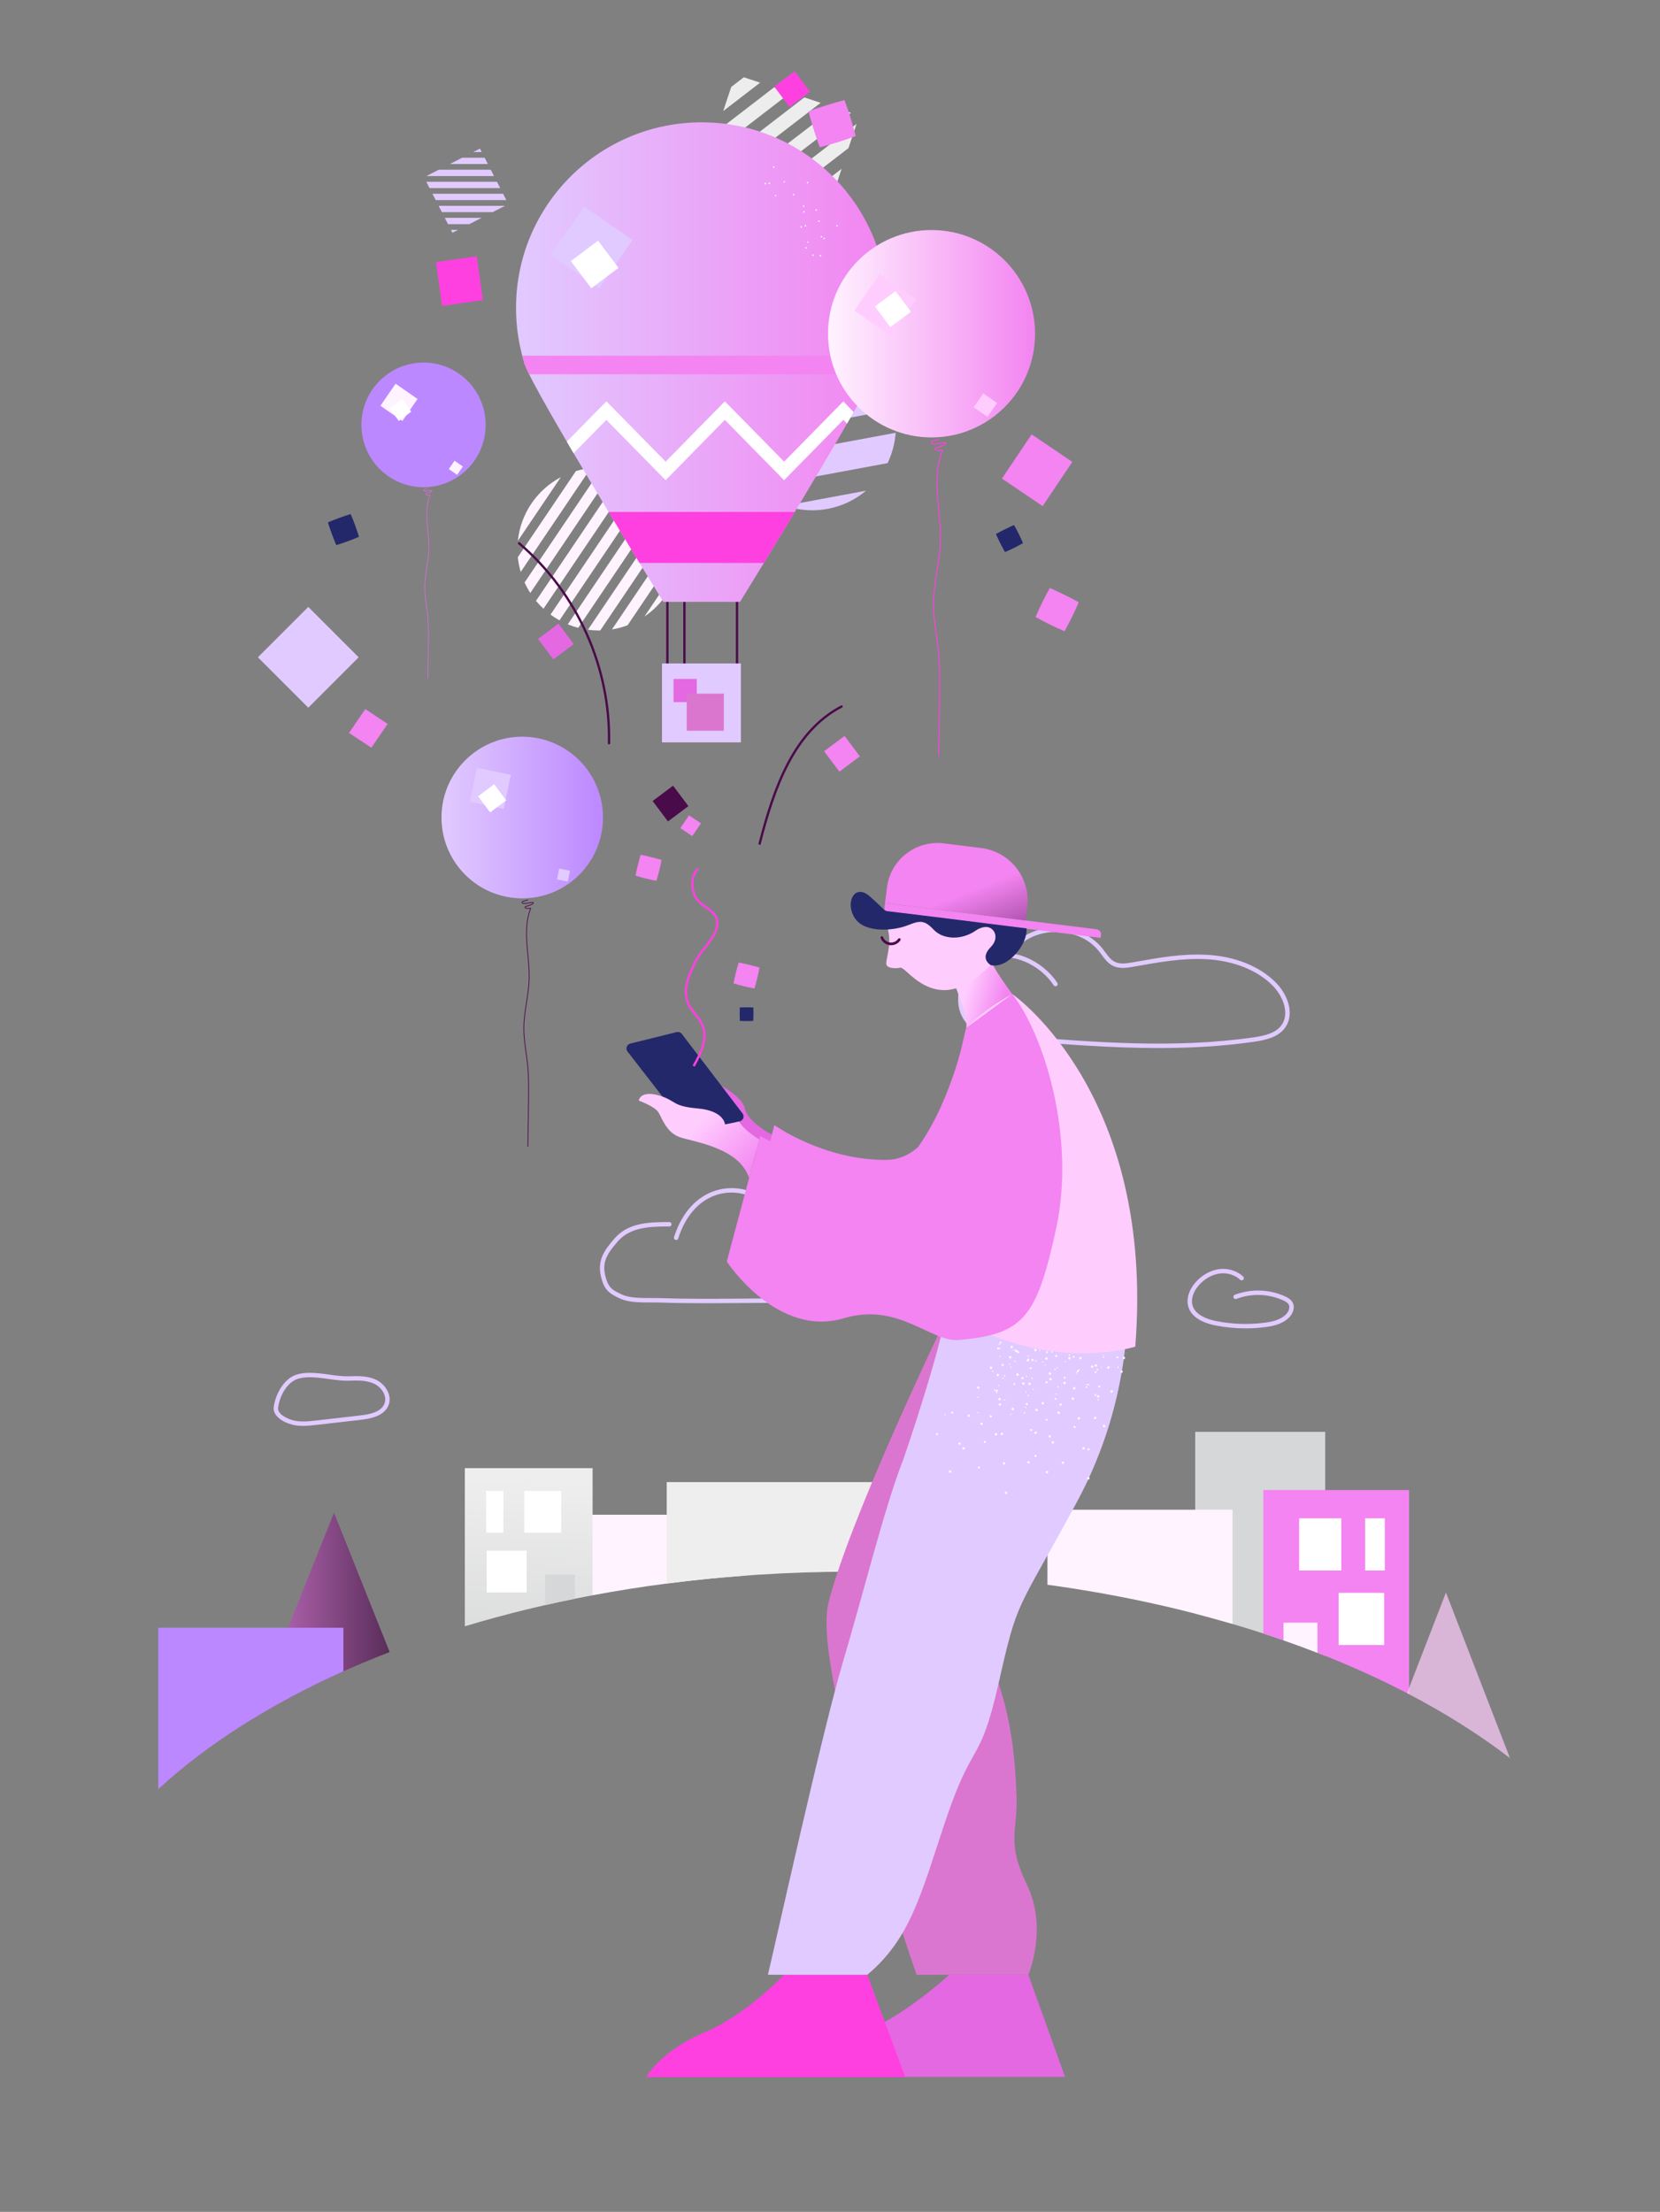 <svg width="650" height="866" viewBox="0 0 650 866" fill="none" xmlns="http://www.w3.org/2000/svg">
<rect x="0" y="0" width="650" height="866" fill="#808080" stroke="none"/>
<path d="M518.902 648.316V560.62H468.006V631.787C485.954 636.429 502.981 641.975 518.902 648.316Z" fill="#D6D7D8"/>
<path d="M551.753 663.346V583.391H494.687V639.567C515.328 646.299 534.463 654.29 551.753 663.346Z" fill="#F384F1"/>
<path d="M291.609 616.908V593.063H231.886V624.625C251.036 621.031 271.01 618.424 291.609 616.908Z" fill="#FFF3FF"/>
<path d="M232.036 624.598V574.833H182.014V636.74C197.91 631.934 214.632 627.858 232.036 624.598Z" fill="url(#paint0_linear)"/>
<path opacity="0.7" d="M591.259 688.35L566.18 623.521L550.938 662.921C565.804 670.654 579.316 679.17 591.259 688.35Z" fill="#FFCCFE"/>
<path opacity="0.7" d="M152.571 646.833L130.779 592.247L98.435 673.267C114.582 663.366 132.746 654.489 152.571 646.833Z" fill="url(#paint1_linear)"/>
<path d="M197.108 583.717H190.338V600.099H197.108V583.717Z" fill="white"/>
<path d="M219.753 583.717H205.279V600.099H219.753V583.717Z" fill="white"/>
<path d="M206.212 607.119H190.571V623.501H206.212V607.119Z" fill="white"/>
<path d="M542.256 594.468H534.533V614.893H542.256V594.468Z" fill="white"/>
<path d="M525.212 594.468H508.699V614.893H525.212V594.468Z" fill="white"/>
<path d="M541.99 623.648H524.146V644.073H541.99V623.648Z" fill="white"/>
<path d="M453.662 410.339C434.718 410.339 415.788 408.796 397.239 407.285C390.338 406.723 383.767 405.852 379.224 401.427C375.825 398.117 374.473 393.166 375.514 387.845C376.697 381.8 380.804 376.543 385.976 374.451C396.468 370.206 408.475 376.385 414.02 384.814C414.282 385.213 414.172 385.749 413.774 386.012C413.376 386.276 412.841 386.164 412.578 385.766C407.418 377.918 396.296 372.141 386.622 376.055C381.977 377.934 378.281 382.692 377.208 388.178C376.281 392.915 377.454 397.292 380.427 400.187C384.558 404.211 390.803 405.025 397.379 405.561C428.102 408.063 459.872 410.652 490.919 406.147C495.195 405.527 499.465 404.527 501.743 401.443C505.117 396.876 502.412 389.934 498.156 385.721C492.13 379.758 482.986 376.149 472.409 375.559C463.1 375.038 453.663 376.731 444.54 378.368L443.914 378.48C441.594 378.896 438.417 379.466 435.736 378.124C433.803 377.157 432.543 375.438 431.325 373.775C431.016 373.353 430.706 372.93 430.388 372.525C426.767 367.911 420.941 365.128 414.404 364.891C407.891 364.655 401.858 367.008 397.913 371.349C397.593 371.703 397.047 371.728 396.693 371.406C396.341 371.084 396.315 370.537 396.637 370.183C400.923 365.466 407.428 362.902 414.467 363.162C421.512 363.417 427.809 366.44 431.745 371.454C432.076 371.876 432.396 372.313 432.717 372.75C433.864 374.316 434.947 375.795 436.508 376.575C438.514 377.578 440.911 377.259 443.611 376.775L444.236 376.664C453.458 375.01 462.992 373.298 472.505 373.83C483.503 374.444 493.044 378.229 499.369 384.489C504.262 389.332 507.126 397.064 503.131 402.472C500.478 406.066 495.813 407.184 491.168 407.859C478.73 409.663 466.193 410.339 453.662 410.339Z" fill="#E1CAFF"/>
<path d="M487.704 520.095C483.797 520.095 479.895 519.718 476.039 518.964C470.109 517.804 466.402 515.276 465.317 511.652C464.427 508.673 465.478 505.092 468.129 502.072C470.798 499.032 474.398 497.124 478.006 496.835C481.233 496.58 484.518 497.686 486.784 499.802C487.133 500.127 487.153 500.675 486.827 501.026C486.503 501.376 485.956 501.394 485.608 501.069C483.689 499.277 480.906 498.34 478.143 498.56C474.978 498.812 471.8 500.509 469.425 503.214C467.17 505.783 466.252 508.752 466.971 511.154C468.093 514.905 472.701 516.547 476.369 517.264C482.559 518.474 488.868 518.687 495.127 517.895C497.943 517.539 501.453 516.833 503.622 514.528C504.556 513.534 505.238 512.007 504.653 510.838C504.25 510.03 503.302 509.516 502.426 509.119C496.679 506.513 490.002 506.311 484.112 508.561C483.665 508.73 483.168 508.507 482.998 508.06C482.828 507.614 483.052 507.114 483.497 506.943C489.816 504.53 496.974 504.747 503.137 507.54C504.288 508.062 505.552 508.77 506.197 510.062C507.221 512.11 506.126 514.387 504.878 515.713C502.332 518.419 498.445 519.217 495.342 519.61C492.802 519.935 490.251 520.095 487.704 520.095Z" fill="#E1CAFF"/>
<path d="M118.692 558.275C117.094 558.275 115.691 558.114 114.4 557.78C110.482 556.771 106.736 554.237 107.194 550.853C107.884 545.778 111.146 539.81 116.049 538.221C117.561 537.731 119.275 537.493 121.291 537.493C123.764 537.493 126.364 537.852 128.878 538.199C131.611 538.576 134.169 538.931 136.545 538.85C137.463 538.818 138.391 538.789 139.319 538.789C141.644 538.789 144.659 538.956 147.359 540.269C150.755 541.919 153.58 546.097 152.221 549.969C150.682 554.347 145.239 555.454 141.279 555.906L123.985 557.878C122.356 558.065 120.509 558.275 118.692 558.275ZM121.291 539.224C119.459 539.224 117.919 539.434 116.581 539.868C112.355 541.238 109.522 546.549 108.905 551.086C108.543 553.756 112.623 555.537 114.83 556.105C115.978 556.402 117.242 556.546 118.692 556.546C120.41 556.546 122.206 556.342 123.79 556.161L141.084 554.188C144.879 553.756 149.39 552.819 150.593 549.396C151.636 546.424 149.336 543.153 146.606 541.827C144.223 540.669 141.46 540.52 139.319 540.52C138.411 540.52 137.503 540.549 136.605 540.58C134.116 540.669 131.329 540.285 128.643 539.913C126.187 539.573 123.647 539.224 121.291 539.224Z" fill="#E1CAFF"/>
<path d="M276.262 510.242C270.197 510.242 264.153 510.183 258.342 509.977C257.294 509.941 256.146 509.942 254.929 509.945C250.825 509.958 246.163 509.965 242.826 508.429C238.631 506.498 236.793 505.24 235.489 500.499C233.608 493.665 236.544 489.581 240.575 484.953C245.847 478.899 253.418 478.438 262.099 478.467C262.575 478.468 262.96 478.858 262.958 479.335C262.956 479.812 262.571 480.197 262.095 480.197C262.094 480.197 262.092 480.197 262.092 480.197C253.9 480.174 246.668 480.587 241.874 486.091C237.376 491.255 235.627 494.494 237.152 500.039C238.278 504.13 239.636 505.057 243.545 506.856C246.537 508.234 250.986 508.222 254.925 508.215C256.156 508.211 257.321 508.209 258.403 508.247C268.125 508.591 278.524 508.523 288.58 508.457C293.767 508.423 298.912 508.361 303.789 508.44C311.68 508.57 318.489 508.679 322.038 502.054C324.831 496.837 323.938 491.757 319.455 487.363C315.106 483.1 307.835 482.149 302.538 485.155C302.188 485.353 301.747 485.284 301.475 484.985C301.204 484.687 301.174 484.239 301.404 483.908C303.86 480.37 302.08 475.236 299.051 471.993C295.177 467.843 288.422 465.99 282.232 467.386C274.538 469.121 268.62 475.344 265.566 484.908C265.421 485.363 264.936 485.614 264.481 485.469C264.027 485.323 263.776 484.836 263.922 484.381C268.303 470.656 277.037 466.784 281.853 465.698C288.722 464.149 295.967 466.156 300.312 470.811C303.231 473.937 305.097 478.655 303.912 482.626C309.536 480.587 316.368 481.917 320.662 486.126C325.679 491.045 326.709 496.992 323.557 502.873C319.511 510.426 311.859 510.304 303.76 510.171C298.895 510.091 293.764 510.154 288.591 510.187C284.517 510.214 280.385 510.242 276.262 510.242Z" fill="#E1CAFF"/>
<path d="M134.457 654.373V637.304H61.984V700.491C81.115 682.867 105.703 667.257 134.457 654.373Z" fill="#BC88FF"/>
<path d="M333.847 615.362C343.242 615.362 352.541 615.59 361.729 616.033V580.283H261.072V620.006C284.44 616.971 308.803 615.362 333.847 615.362Z" fill="#EEEEEE"/>
<path d="M225.122 625.943V616.48H213.45V628.448C217.303 627.571 221.194 626.736 225.122 625.943Z" fill="#D6D7D8"/>
<path d="M515.89 647.131V635.32H502.574V642.229C507.09 643.802 511.531 645.437 515.89 647.131Z" fill="#FFF3FF"/>
<path d="M482.616 635.825V591.097H410.143V620.474C435.66 623.96 459.957 629.154 482.616 635.825Z" fill="#FFF3FF"/>
<path d="M402.674 773.166H371.672C371.672 773.166 355.514 788.361 338.184 795.772C320.854 803.182 315.655 813.186 315.655 813.186L417.045 813.183L402.683 773.215" fill="#E368E1"/>
<path d="M339.617 773.166L306.977 773.163C306.977 773.163 292.937 788.457 275.605 795.867C258.275 803.276 253.077 813.28 253.077 813.28L354.467 813.277L339.617 773.166Z" fill="#FF40E0"/>
<path d="M302.239 444.265C302.239 444.265 292.748 439.353 291.699 434.051C290.81 429.564 282.297 424.981 282.297 424.981L289.391 439.102L293.13 447.012C293.13 447.01 304.64 461.965 302.239 444.265Z" fill="url(#paint2_linear)"/>
<path d="M271.579 443.15L289.602 439.053C290.67 438.811 291.338 437.751 291.095 436.686C291.032 436.411 290.911 436.152 290.739 435.928L266.991 404.822C266.512 404.195 265.705 403.912 264.937 404.101L246.808 408.587C245.745 408.85 245.097 409.922 245.361 410.983C245.427 411.25 245.549 411.5 245.718 411.718L269.571 442.434C270.044 443.041 270.827 443.319 271.579 443.15Z" fill="#23286B"/>
<path d="M297.315 446.09C297.315 446.09 291.6 442.86 289.391 439.103C289.391 439.103 286.005 439.886 283.893 440.228C283.893 440.228 283.618 434.869 273.014 433.963C263.453 433.147 264.713 431.074 258.798 429.144C252.882 427.214 250.47 428.956 250.136 430.926C250.136 430.926 256.361 433.171 257.795 435.471C259.229 437.771 260.942 443.398 266.13 445.218C271.318 447.037 289.575 449.269 293.306 461.254L297.315 446.09Z" fill="url(#paint3_linear)"/>
<path d="M294.068 476.913C294.068 476.913 297.721 484.458 310.498 484.98C323.274 485.502 326.147 487.58 335.536 493.569C344.926 499.559 362.658 501.893 380.401 474.312C396.686 448.976 402.2 421.019 399.336 406.14C397.999 397.22 397.615 393.992 396.272 391.188C396.089 390.807 390.537 394.52 389.077 395.495C386.828 396.997 380.046 402.312 378.374 402.411C375.356 412.368 370.224 454.09 346.845 454.142C322.27 454.198 303.191 440.486 303.191 440.486L294.068 476.913Z" fill="#F384F1"/>
<path d="M367.384 522.572C367.384 522.572 332.351 595.646 324.401 627.555C317.648 654.658 358.901 773.165 358.901 773.165H402.674C402.674 773.165 410.399 755.091 402.159 738.05C393.919 721.009 398.554 716.877 398.039 703.451C397.524 690.024 396.494 669.37 386.194 646.648C375.894 623.926 407.823 599.139 416.063 583.647C424.304 568.155 436.663 536.656 430.482 519.615C430.482 519.615 399.663 521.252 397.603 521.769C395.544 522.287 367.384 522.57 367.384 522.572Z" fill="#DB76D0"/>
<path d="M440.751 504.759C440.137 505.09 438.165 506.069 435.723 507.267C427.113 511.497 417.438 513.079 407.924 511.815L371.544 506.968C370.405 523.256 353.77 571.246 353.77 571.246C346.488 589.606 337.984 624.145 330.084 650.659C321.956 677.936 303.723 760.624 300.684 773.166H339.614C356.33 759.21 360.596 741.79 369.86 713.916C381.201 679.795 383.45 692.407 391.027 659.001C398.601 625.607 397.587 632.423 421.466 588.471C444.732 545.644 441.566 506.442 440.751 504.759Z" fill="#E1CAFF"/>
<path opacity="0.86" d="M414.029 535.32C413.898 535.267 413.75 535.332 413.698 535.464C413.641 535.586 413.695 535.732 413.818 535.788C413.821 535.789 413.823 535.79 413.826 535.792C413.957 535.844 414.105 535.78 414.157 535.648C414.157 535.648 414.157 535.648 414.157 535.647C414.207 535.523 414.152 535.379 414.029 535.32ZM408.37 533.003C408.238 532.952 408.091 533.016 408.039 533.148C407.987 533.277 408.052 533.426 408.183 533.478C408.315 533.529 408.462 533.465 408.514 533.334C408.561 533.203 408.497 533.059 408.37 533.003ZM402.726 530.689C402.595 530.637 402.447 530.702 402.396 530.833C402.344 530.964 402.409 531.112 402.54 531.163C402.663 531.212 402.8 531.153 402.85 531.031C402.852 531.027 402.854 531.022 402.855 531.018C402.916 530.904 402.871 530.764 402.759 530.703C402.746 530.697 402.736 530.693 402.726 530.689ZM397.066 528.373C396.931 528.33 396.787 528.404 396.744 528.539C396.706 528.662 396.763 528.793 396.88 528.847C397.011 528.898 397.159 528.834 397.21 528.703C397.261 528.573 397.197 528.424 397.066 528.373ZM391.422 526.059C391.29 526.007 391.143 526.072 391.091 526.203C391.04 526.333 391.104 526.482 391.236 526.533C391.367 526.585 391.515 526.52 391.566 526.389C391.619 526.258 391.553 526.11 391.422 526.059ZM396.031 553.653C395.977 553.527 395.831 553.468 395.704 553.522C395.577 553.576 395.518 553.722 395.572 553.848C395.626 553.975 395.772 554.033 395.898 553.979C396.026 553.926 396.085 553.781 396.031 553.653ZM393.681 548.033C393.636 547.91 393.502 547.846 393.379 547.89C393.37 547.893 393.361 547.897 393.352 547.901C393.223 547.95 393.156 548.094 393.204 548.225C393.266 548.352 393.416 548.41 393.548 548.358C393.676 548.306 393.735 548.16 393.681 548.033ZM391.332 542.413C391.273 542.285 391.126 542.219 390.99 542.263C390.863 542.325 390.805 542.475 390.856 542.606C390.91 542.732 391.056 542.791 391.182 542.737C391.312 542.688 391.378 542.545 391.332 542.413ZM388.967 536.776C388.913 536.649 388.767 536.591 388.641 536.645C388.512 536.706 388.453 536.856 388.507 536.988C388.561 537.114 388.707 537.173 388.833 537.119C388.961 537.058 389.02 536.907 388.967 536.776ZM370.176 553.584C370.049 553.537 369.908 553.603 369.862 553.73C369.802 553.844 369.846 553.984 369.959 554.045C369.968 554.05 369.978 554.054 369.989 554.058C370.12 554.109 370.268 554.045 370.319 553.913C370.373 553.785 370.307 553.636 370.176 553.584ZM404.679 543.774C404.583 543.679 404.428 543.681 404.333 543.778C404.238 543.874 404.24 544.028 404.337 544.123C404.433 544.218 404.588 544.216 404.683 544.119C404.779 544.032 404.784 543.885 404.697 543.791C404.692 543.786 404.686 543.779 404.679 543.774ZM400.35 539.468C400.253 539.376 400.098 539.376 400.003 539.472C399.965 539.512 399.94 539.563 399.932 539.617C399.919 539.698 399.946 539.778 400.006 539.835C400.017 539.849 400.036 539.858 400.055 539.858L400.072 539.86C400.161 539.919 400.28 539.907 400.354 539.829C400.454 539.734 400.458 539.576 400.362 539.475C400.356 539.474 400.353 539.471 400.35 539.468ZM396.018 535.179C395.921 535.085 395.766 535.086 395.671 535.183C395.576 535.279 395.578 535.433 395.675 535.528C395.767 535.626 395.92 535.632 396.018 535.541C396.118 535.446 396.123 535.288 396.027 535.188C396.023 535.185 396.021 535.182 396.018 535.179ZM391.687 530.872C391.59 530.78 391.436 530.781 391.34 530.876C391.24 530.972 391.236 531.129 391.332 531.23C391.336 531.233 391.338 531.236 391.341 531.239C391.428 531.334 391.576 531.34 391.67 531.253C391.676 531.247 391.682 531.242 391.688 531.235C391.788 531.138 391.79 530.98 391.693 530.879C391.691 530.876 391.69 530.875 391.687 530.872ZM383.019 552.857C382.876 552.857 382.76 552.974 382.76 553.116C382.76 553.258 382.875 553.374 383.017 553.375C383.159 553.375 383.275 553.258 383.275 553.115C383.275 552.974 383.161 552.858 383.019 552.857ZM383 546.766C382.858 546.769 382.743 546.883 382.739 547.023C382.738 547.156 382.845 547.265 382.979 547.268C382.986 547.268 382.992 547.267 383 547.267C383.138 547.272 383.254 547.164 383.258 547.027C383.25 546.886 383.138 546.775 383 546.766ZM429.13 554.825C428.937 554.65 428.637 554.663 428.462 554.857C428.458 554.861 428.454 554.865 428.451 554.869C428.28 555.063 428.3 555.359 428.496 555.528C428.496 555.529 428.497 555.53 428.499 555.531C428.692 555.707 428.991 555.693 429.167 555.5C429.171 555.496 429.175 555.492 429.178 555.487C429.349 555.294 429.329 554.998 429.135 554.828C429.133 554.827 429.131 554.826 429.13 554.825ZM420.381 547.235C420.187 547.065 419.89 547.085 419.721 547.279C419.72 547.28 419.719 547.28 419.718 547.282C419.542 547.482 419.561 547.786 419.762 547.96C419.962 548.136 420.267 548.116 420.442 547.917C420.607 547.71 420.58 547.41 420.381 547.235ZM411.647 539.665C411.447 539.489 411.142 539.51 410.966 539.708C410.791 539.908 410.811 540.212 411.011 540.388C411.21 540.564 411.515 540.543 411.69 540.344C411.866 540.152 411.853 539.853 411.66 539.678C411.656 539.674 411.651 539.669 411.647 539.665ZM402.911 532.095C402.717 531.919 402.418 531.933 402.242 532.126C402.238 532.13 402.236 532.134 402.232 532.139C402.122 532.254 402.081 532.419 402.12 532.573L402.138 532.574C402.156 532.668 402.205 532.754 402.276 532.818C402.322 532.859 402.379 532.885 402.439 532.892C402.68 532.987 402.955 532.869 403.05 532.627C403.122 532.438 403.067 532.225 402.911 532.095ZM393.913 583.993C393.649 584.011 393.448 584.237 393.463 584.5C393.476 584.754 393.694 584.948 393.948 584.934C393.956 584.934 393.965 584.933 393.973 584.933C394.237 584.914 394.438 584.689 394.423 584.425C394.403 584.165 394.174 583.971 393.913 583.993C393.914 583.993 393.914 583.993 393.913 583.993ZM393.094 572.46C392.833 572.482 392.639 572.709 392.66 572.969C392.66 572.969 392.66 572.969 392.66 572.97C392.676 573.234 392.902 573.435 393.168 573.42C393.432 573.404 393.634 573.177 393.618 572.912C393.587 572.648 393.359 572.453 393.094 572.46ZM392.289 560.932C392.024 560.962 391.827 561.19 391.836 561.456C391.848 561.71 392.066 561.904 392.32 561.89C392.328 561.89 392.338 561.889 392.346 561.888C392.607 561.878 392.808 561.657 392.798 561.399C392.798 561.393 392.798 561.388 392.798 561.381C392.779 561.119 392.553 560.919 392.289 560.932ZM391.465 549.417C391.205 549.439 391.011 549.666 391.032 549.926C391.032 549.926 391.032 549.926 391.032 549.927C391.05 550.191 391.278 550.39 391.543 550.373C391.807 550.355 392.007 550.127 391.99 549.863C391.971 549.599 391.743 549.399 391.478 549.417C391.475 549.417 391.47 549.417 391.465 549.417ZM390.662 537.889C390.398 537.915 390.203 538.15 390.229 538.414C390.255 538.672 390.479 538.862 390.736 538.847C390.99 538.834 391.184 538.617 391.171 538.363C391.171 538.355 391.17 538.346 391.169 538.337C391.152 538.076 390.926 537.876 390.662 537.889ZM434.165 534.978C433.915 534.894 433.643 535.026 433.554 535.274C433.467 535.523 433.6 535.797 433.85 535.884C434.101 535.97 434.374 535.838 434.461 535.588C434.549 535.339 434.417 535.066 434.165 534.978ZM423.177 531.323C422.939 531.237 422.676 531.361 422.591 531.598C422.588 531.605 422.586 531.612 422.584 531.62C422.493 531.862 422.618 532.133 422.861 532.224C423.104 532.315 423.376 532.19 423.467 531.948C423.471 531.938 423.474 531.926 423.476 531.916C423.562 531.679 423.438 531.415 423.199 531.332C423.191 531.327 423.184 531.324 423.177 531.323ZM416.654 572.489C416.54 572.245 416.251 572.139 416.007 572.253C415.763 572.366 415.657 572.655 415.771 572.898C415.885 573.141 416.174 573.247 416.418 573.134C416.421 573.133 416.423 573.131 416.427 573.13C416.664 573.012 416.764 572.729 416.654 572.489ZM411.483 562.151C411.37 561.907 411.08 561.801 410.836 561.915C410.592 562.028 410.486 562.317 410.6 562.56C410.714 562.804 411.003 562.91 411.247 562.796C411.25 562.795 411.253 562.793 411.256 562.792C411.493 562.675 411.595 562.391 411.483 562.151ZM406.313 551.814C406.184 551.579 405.893 551.488 405.65 551.602C405.412 551.728 405.321 552.022 405.447 552.258C405.568 552.487 405.848 552.582 406.083 552.473C406.321 552.345 406.422 552.059 406.313 551.814ZM401.124 541.49C401.014 541.252 400.733 541.148 400.494 541.257C400.256 541.367 400.151 541.648 400.261 541.885C400.264 541.892 400.268 541.899 400.271 541.905C400.385 542.14 400.668 542.236 400.903 542.121C400.907 542.12 400.911 542.117 400.916 542.116C401.143 542.012 401.242 541.743 401.138 541.516C401.133 541.507 401.129 541.499 401.124 541.49ZM395.954 531.151C395.832 530.918 395.545 530.829 395.313 530.95C395.089 531.067 394.996 531.338 395.102 531.567C395.22 531.803 395.503 531.903 395.744 531.795C395.98 531.678 396.075 531.394 395.959 531.159C395.957 531.158 395.955 531.155 395.954 531.151ZM372.189 575.715C371.949 575.63 371.688 575.755 371.603 575.994C371.599 576.005 371.595 576.018 371.593 576.03C371.51 576.274 371.641 576.539 371.885 576.622C371.887 576.623 371.889 576.623 371.89 576.624C372.141 576.709 372.413 576.577 372.502 576.329C372.573 576.074 372.437 575.808 372.189 575.715ZM375.868 564.771C375.622 564.682 375.349 564.81 375.26 565.057C375.259 565.06 375.258 565.061 375.256 565.065C375.172 565.314 375.304 565.586 375.551 565.674C375.806 565.744 376.072 565.609 376.165 565.363C376.248 565.119 376.117 564.854 375.872 564.771C375.873 564.772 375.871 564.772 375.868 564.771ZM379.534 553.808C379.283 553.723 379.011 553.855 378.922 554.104C378.834 554.35 378.964 554.621 379.212 554.708C379.219 554.712 379.227 554.713 379.235 554.715C379.473 554.8 379.737 554.677 379.821 554.439C379.825 554.433 379.826 554.426 379.828 554.418C379.913 554.167 379.782 553.897 379.534 553.808ZM383.198 542.844C382.946 542.769 382.682 542.909 382.6 543.158C382.515 543.395 382.638 543.659 382.876 543.742C382.883 543.746 382.89 543.747 382.898 543.749C383.149 543.833 383.421 543.701 383.509 543.453C383.588 543.2 383.45 542.931 383.198 542.844ZM441.095 529.519C441.043 529.566 441.004 529.627 440.985 529.693C440.964 529.807 440.992 529.924 441.061 530.015C441.068 529.842 441.075 529.671 441.095 529.519ZM426.582 567.22C426.458 567.021 426.196 566.96 425.996 567.083C425.797 567.206 425.736 567.469 425.859 567.667C425.86 567.669 425.862 567.67 425.863 567.672C425.989 567.869 426.251 567.926 426.45 567.8C426.646 567.676 426.704 567.416 426.582 567.22ZM421.104 558.478C420.98 558.279 420.717 558.219 420.518 558.345C420.319 558.469 420.259 558.732 420.385 558.93C420.51 559.129 420.772 559.189 420.971 559.062C421.168 558.944 421.231 558.689 421.114 558.492C421.11 558.487 421.108 558.482 421.104 558.478ZM415.628 549.718C415.596 549.645 415.536 549.587 415.461 549.557L415.444 549.556C415.313 549.498 415.163 549.509 415.043 549.586C414.84 549.713 414.777 549.981 414.905 550.185C414.906 550.186 414.906 550.189 414.906 550.189C415.033 550.384 415.294 550.444 415.493 550.321C415.586 550.268 415.649 550.176 415.666 550.07C415.714 549.953 415.7 549.822 415.628 549.718ZM410.15 540.977C410.024 540.779 409.763 540.721 409.564 540.845C409.361 540.969 409.299 541.235 409.423 541.437C409.547 541.64 409.812 541.702 410.015 541.579C410.218 541.452 410.28 541.184 410.153 540.98C410.153 540.978 410.152 540.978 410.15 540.977ZM404.689 532.236C404.555 532.039 404.29 531.981 404.086 532.101C403.886 532.232 403.829 532.498 403.96 532.698C404.084 532.89 404.338 532.95 404.537 532.837C404.738 532.708 404.806 532.445 404.689 532.236ZM383.416 574.178C383.187 574.124 382.958 574.267 382.905 574.496C382.904 574.499 382.904 574.5 382.904 574.504C382.844 574.723 382.975 574.95 383.196 575.008C383.201 575.009 383.208 575.011 383.214 575.012C383.449 575.061 383.68 574.919 383.742 574.688C383.783 574.459 383.641 574.237 383.416 574.178ZM385.743 564.133C385.514 564.08 385.285 564.222 385.233 564.451C385.232 564.454 385.232 564.456 385.23 564.459C385.17 564.678 385.301 564.905 385.523 564.963C385.529 564.965 385.535 564.966 385.541 564.967C385.767 565.021 385.994 564.883 386.05 564.658C386.107 564.428 385.971 564.196 385.743 564.133ZM388.07 554.089C387.841 554.036 387.612 554.178 387.559 554.407C387.558 554.409 387.558 554.412 387.557 554.414C387.495 554.625 387.616 554.848 387.828 554.913C387.841 554.917 387.853 554.92 387.866 554.922C388.095 554.975 388.324 554.832 388.377 554.604C388.378 554.6 388.378 554.599 388.378 554.596C388.428 554.372 388.292 554.149 388.07 554.089ZM390.379 544.041C390.149 543.999 389.926 544.141 389.867 544.367C389.816 544.599 389.965 544.827 390.198 544.877C390.422 544.925 390.643 544.789 390.703 544.569C390.753 544.336 390.611 544.104 390.379 544.041ZM392.723 534C392.488 533.951 392.257 534.092 392.194 534.323C392.142 534.555 392.288 534.783 392.519 534.836C392.751 534.888 392.981 534.742 393.033 534.511C393.033 534.51 393.033 534.51 393.034 534.508C393.075 534.285 392.942 534.065 392.723 534ZM430.68 542.535C430.49 542.397 430.224 542.439 430.087 542.629C430.083 542.633 430.081 542.637 430.078 542.641C429.941 542.817 429.972 543.07 430.148 543.207C430.155 543.212 430.162 543.216 430.17 543.221C430.353 543.363 430.616 543.331 430.758 543.147C430.762 543.142 430.766 543.138 430.769 543.133C430.905 542.942 430.866 542.678 430.68 542.535ZM422.262 536.542C422.063 536.415 421.801 536.462 421.659 536.649C421.523 536.844 421.572 537.113 421.766 537.249C421.966 537.378 422.235 537.321 422.366 537.122C422.489 536.932 422.445 536.679 422.262 536.542ZM413.842 530.569C413.652 530.428 413.384 530.468 413.242 530.657C413.242 530.657 413.241 530.657 413.241 530.658C413.114 530.856 413.161 531.117 413.348 531.259C413.544 531.395 413.813 531.347 413.95 531.151C414.083 530.967 414.042 530.711 413.859 530.579C413.853 530.575 413.848 530.571 413.842 530.569ZM405.399 569.623C405.168 569.675 405.017 569.895 405.052 570.127C405.092 570.358 405.311 570.51 405.541 570.47C405.773 570.434 405.933 570.219 405.901 569.986C405.861 569.749 405.637 569.588 405.399 569.623ZM403.696 559.455C403.466 559.507 403.315 559.727 403.35 559.959C403.389 560.19 403.609 560.342 403.838 560.303C404.063 560.271 404.218 560.063 404.187 559.841C404.186 559.833 404.183 559.825 404.183 559.815C404.146 559.583 403.93 559.423 403.696 559.455ZM401.994 549.302C401.77 549.333 401.614 549.541 401.646 549.763C401.646 549.771 401.649 549.781 401.65 549.789C401.69 550.019 401.909 550.172 402.14 550.131C402.369 550.091 402.522 549.873 402.484 549.645C402.452 549.422 402.244 549.266 402.021 549.296C402.011 549.299 402.002 549.3 401.994 549.302ZM400.293 539.132C400.061 539.169 399.901 539.384 399.933 539.617C399.949 539.708 399.993 539.792 400.055 539.858L400.072 539.86C400.17 539.951 400.308 539.988 400.438 539.961C400.669 539.922 400.822 539.703 400.784 539.475C400.746 539.245 400.526 539.091 400.297 539.13C400.294 539.132 400.293 539.132 400.293 539.132ZM398.592 528.962C398.516 528.97 398.445 529.002 398.389 529.055C398.368 529.144 398.314 529.225 398.238 529.275C398.228 529.331 398.225 529.389 398.232 529.446C398.269 529.678 398.485 529.838 398.718 529.806C398.955 529.766 399.118 529.542 399.083 529.304C399.039 529.076 398.822 528.924 398.592 528.962ZM367.122 561.148C366.929 561.013 366.666 561.052 366.521 561.238C366.383 561.427 366.425 561.693 366.615 561.83C366.619 561.834 366.623 561.836 366.627 561.838C366.803 561.975 367.057 561.943 367.194 561.768C367.199 561.761 367.203 561.755 367.209 561.747C367.351 561.564 367.319 561.3 367.134 561.159C367.132 561.156 367.127 561.152 367.122 561.148ZM373.11 552.747C372.91 552.618 372.641 552.676 372.51 552.875C372.387 553.065 372.431 553.318 372.614 553.454C372.81 553.586 373.077 553.54 373.217 553.348C373.356 553.163 373.317 552.899 373.131 552.762C373.124 552.757 373.117 552.753 373.11 552.747ZM391.127 527.57C390.928 527.443 390.666 527.49 390.524 527.678C390.388 527.874 390.436 528.142 390.632 528.279C390.832 528.408 391.102 528.351 391.232 528.151C391.352 527.959 391.307 527.706 391.127 527.57ZM425.79 541.894C425.695 541.79 425.534 541.784 425.429 541.88C425.325 541.975 425.319 542.135 425.414 542.24C425.509 542.343 425.671 542.35 425.775 542.254C425.874 542.157 425.882 542 425.79 541.894ZM421.634 537.456C421.539 537.353 421.378 537.346 421.274 537.442C421.169 537.537 421.164 537.697 421.259 537.802C421.354 537.906 421.515 537.912 421.619 537.816C421.718 537.72 421.726 537.562 421.634 537.456ZM417.463 533C417.371 532.903 417.218 532.896 417.119 532.987C417.015 533.066 416.997 533.214 417.075 533.317C417.083 533.327 417.094 533.339 417.103 533.347C417.195 533.445 417.348 533.451 417.447 533.36C417.551 533.28 417.568 533.13 417.487 533.028C417.481 533.018 417.473 533.008 417.463 533ZM401.579 550.797C401.441 550.792 401.325 550.9 401.321 551.037C401.317 551.175 401.425 551.29 401.562 551.295C401.699 551.3 401.816 551.192 401.82 551.054C401.824 550.917 401.717 550.801 401.579 550.797ZM401.783 544.72C401.651 544.71 401.536 544.809 401.525 544.942C401.525 544.947 401.524 544.954 401.524 544.961C401.519 545.099 401.628 545.214 401.764 545.219C401.905 545.225 402.026 545.121 402.038 544.981C402.04 544.84 401.928 544.723 401.787 544.721C401.787 544.72 401.784 544.72 401.783 544.72ZM402.002 538.644C401.87 538.634 401.755 538.732 401.744 538.865C401.744 538.871 401.743 538.878 401.743 538.884C401.738 539.022 401.847 539.137 401.984 539.142C402.122 539.146 402.238 539.039 402.242 538.901C402.247 538.763 402.14 538.649 402.002 538.644ZM402.205 532.566C402.182 532.561 402.157 532.563 402.135 532.573L402.117 532.571C402.02 532.609 401.951 532.7 401.946 532.807C401.942 532.945 402.051 533.06 402.187 533.065C402.297 533.061 402.394 532.995 402.436 532.892L402.445 532.825C402.455 532.693 402.356 532.578 402.222 532.567C402.219 532.566 402.212 532.566 402.205 532.566ZM391.767 527.814C391.675 527.717 391.522 527.711 391.423 527.802C391.323 527.898 391.317 528.056 391.408 528.162C391.506 528.259 391.663 528.266 391.769 528.176C391.869 528.079 391.87 527.921 391.773 527.82C391.771 527.818 391.769 527.816 391.767 527.814ZM413.802 545.689C413.762 545.563 413.626 545.492 413.499 545.532C413.492 545.534 413.484 545.537 413.477 545.54C413.348 545.583 413.279 545.723 413.323 545.851C413.324 545.855 413.327 545.86 413.328 545.864C413.385 545.987 413.523 546.051 413.653 546.012C413.783 545.964 413.849 545.819 413.802 545.689ZM411.656 539.977C411.607 539.853 411.468 539.792 411.344 539.84C411.339 539.841 411.334 539.844 411.328 539.845C411.201 539.898 411.135 540.038 411.18 540.17C411.236 540.293 411.375 540.357 411.505 540.318C411.639 540.27 411.708 540.126 411.662 539.993C411.66 539.987 411.657 539.982 411.656 539.977ZM409.523 534.285C409.466 534.162 409.328 534.098 409.198 534.137C409.069 534.186 409.002 534.33 409.049 534.461C409.089 534.588 409.225 534.659 409.352 534.618C409.36 534.617 409.367 534.613 409.374 534.61C409.503 534.567 409.572 534.427 409.528 534.299C409.527 534.292 409.525 534.288 409.523 534.285ZM407.391 528.592C407.334 528.468 407.195 528.405 407.066 528.443C406.937 528.494 406.87 528.637 406.917 528.768C406.957 528.894 407.093 528.965 407.22 528.925C407.228 528.923 407.235 528.92 407.242 528.917C407.373 528.866 407.438 528.721 407.391 528.592ZM390.343 544.934C390.229 544.873 390.087 544.917 390.027 545.03C390.022 545.04 390.018 545.049 390.014 545.061C389.958 545.186 390.015 545.333 390.141 545.389C390.268 545.446 390.414 545.389 390.47 545.262C390.525 545.136 390.468 544.989 390.343 544.934ZM392.873 539.401C392.76 539.341 392.618 539.384 392.557 539.498C392.552 539.508 392.548 539.517 392.544 539.529C392.484 539.648 392.534 539.794 392.653 539.853C392.654 539.853 392.654 539.854 392.655 539.854C392.784 539.914 392.939 539.858 393.001 539.73C393.058 539.608 393.004 539.462 392.881 539.405C392.879 539.404 392.876 539.403 392.873 539.401ZM395.404 533.868C395.28 533.807 395.128 533.856 395.06 533.977C394.999 534.106 395.056 534.261 395.185 534.322C395.314 534.383 395.47 534.327 395.531 534.198C395.582 534.071 395.526 533.928 395.404 533.868ZM398.039 528.456L398.042 528.438C398.015 528.385 397.974 528.343 397.92 528.317C397.794 528.266 397.651 528.322 397.591 528.444C397.568 528.485 397.561 528.534 397.572 528.58C397.581 528.669 397.635 528.749 397.717 528.789C397.839 528.846 397.985 528.792 398.042 528.67C398.043 528.667 398.043 528.665 398.046 528.662C398.086 528.6 398.084 528.517 398.039 528.456ZM430.214 547.887C430.135 547.758 429.965 547.715 429.836 547.794C429.833 547.795 429.831 547.797 429.829 547.799C429.695 547.876 429.649 548.048 429.727 548.182C429.731 548.188 429.734 548.194 429.737 548.201C429.816 548.33 429.987 548.372 430.116 548.294C430.117 548.293 430.12 548.29 430.123 548.289C430.258 548.201 430.298 548.022 430.214 547.887ZM426.463 542.038C426.383 541.909 426.213 541.867 426.084 541.946C426.081 541.946 426.079 541.949 426.077 541.95C425.941 542.036 425.9 542.217 425.988 542.352C426.075 542.488 426.254 542.529 426.391 542.442C426.522 542.359 426.56 542.187 426.476 542.056C426.471 542.05 426.467 542.045 426.463 542.038ZM422.726 536.193C422.64 536.057 422.46 536.015 422.324 536.101C422.188 536.186 422.146 536.366 422.232 536.501C422.232 536.502 422.233 536.502 422.233 536.503C422.231 536.521 422.247 536.522 422.263 536.541C422.36 536.641 422.514 536.663 422.636 536.594C422.769 536.508 422.809 536.33 422.726 536.193ZM418.972 530.346L418.914 530.268C418.896 530.267 418.882 530.247 418.848 530.242C418.76 530.194 418.653 530.199 418.57 530.255C418.434 530.34 418.394 530.52 418.481 530.657C418.566 530.792 418.747 530.832 418.884 530.746C419.018 530.661 419.06 530.481 418.972 530.346ZM401.203 552.883C401.048 552.863 400.901 552.961 400.86 553.112C400.826 553.264 400.921 553.415 401.072 553.451C401.213 553.493 401.363 553.413 401.405 553.272C401.409 553.262 401.411 553.25 401.413 553.239C401.453 553.083 401.36 552.924 401.205 552.883C401.204 552.884 401.204 552.884 401.203 552.883ZM402.696 546.105C402.542 546.084 402.395 546.182 402.354 546.333C402.32 546.485 402.414 546.636 402.565 546.672C402.721 546.713 402.881 546.62 402.921 546.465C402.921 546.465 402.921 546.465 402.922 546.464C402.951 546.303 402.852 546.149 402.696 546.105ZM404.19 539.325C404.035 539.305 403.888 539.402 403.847 539.554C403.813 539.706 403.908 539.856 404.059 539.893C404.203 539.933 404.352 539.851 404.392 539.707C404.396 539.694 404.399 539.679 404.4 539.665C404.437 539.513 404.342 539.362 404.19 539.325ZM405.684 532.547C405.527 532.52 405.376 532.62 405.342 532.776C405.307 532.928 405.402 533.078 405.553 533.115C405.696 533.155 405.846 533.073 405.887 532.929C405.891 532.916 405.894 532.9 405.895 532.887C405.93 532.734 405.836 532.583 405.684 532.547ZM437.986 535.109C437.86 535.014 437.68 535.039 437.586 535.166C437.584 535.168 437.581 535.171 437.581 535.174C437.495 535.305 437.523 535.481 437.645 535.58C437.774 535.671 437.955 535.64 438.046 535.511C438.049 535.507 438.051 535.503 438.054 535.499C438.142 535.371 438.112 535.198 437.986 535.109ZM432.279 531.131C432.148 531.04 431.968 531.069 431.872 531.195C431.781 531.324 431.812 531.505 431.941 531.595C431.945 531.598 431.949 531.6 431.953 531.603C432.08 531.691 432.254 531.661 432.342 531.536C432.436 531.406 432.407 531.227 432.279 531.131ZM415.79 549.793C415.768 549.639 415.623 549.533 415.469 549.556C415.466 549.556 415.464 549.557 415.46 549.558L415.444 549.556C415.295 549.593 415.201 549.738 415.224 549.887C415.247 550.041 415.391 550.148 415.545 550.124C415.548 550.124 415.551 550.123 415.555 550.123C415.594 550.112 415.632 550.093 415.667 550.069C415.762 550.013 415.813 549.902 415.79 549.793ZM414.232 542.712C414.075 542.75 413.973 542.9 413.994 543.059C414.036 543.212 414.187 543.307 414.344 543.278C414.494 543.249 414.594 543.102 414.564 542.95C414.564 542.949 414.563 542.947 414.563 542.946C414.536 542.793 414.389 542.687 414.232 542.712ZM413.018 535.888C412.861 535.913 412.757 536.061 412.782 536.217C412.808 536.373 412.956 536.478 413.111 536.453C413.268 536.427 413.373 536.279 413.348 536.124C413.324 535.97 413.181 535.863 413.027 535.887C413.023 535.887 413.02 535.887 413.018 535.888ZM411.786 529.06C411.635 529.091 411.536 529.238 411.565 529.389C411.565 529.39 411.565 529.391 411.566 529.393C411.588 529.539 411.724 529.639 411.87 529.617C411.879 529.616 411.889 529.614 411.898 529.611C412.054 529.585 412.159 529.437 412.134 529.282C412.099 529.125 411.944 529.027 411.786 529.06C411.787 529.06 411.787 529.06 411.786 529.06ZM389.609 544.107C389.486 544.02 389.315 544.051 389.228 544.174C389.224 544.179 389.22 544.185 389.218 544.19C389.13 544.317 389.16 544.489 389.285 544.578C389.411 544.673 389.591 544.648 389.686 544.521C389.688 544.518 389.69 544.516 389.691 544.513C389.78 544.38 389.744 544.199 389.609 544.107ZM393.597 538.416C393.461 538.327 393.279 538.363 393.188 538.497C393.101 538.62 393.131 538.791 393.255 538.878C393.26 538.882 393.265 538.884 393.271 538.888C393.388 538.979 393.556 538.957 393.646 538.84C393.651 538.834 393.656 538.827 393.66 538.82C393.755 538.691 393.727 538.51 393.597 538.416C393.598 538.416 393.598 538.416 393.597 538.416ZM397.586 532.722C397.457 532.631 397.276 532.661 397.185 532.791C397.182 532.795 397.181 532.799 397.177 532.803C397.089 532.934 397.125 533.113 397.257 533.201C397.386 533.286 397.561 533.255 397.651 533.128C397.737 532.995 397.709 532.821 397.586 532.722ZM440.387 531.266C440.164 531.11 439.859 531.16 439.697 531.379C439.539 531.603 439.591 531.914 439.815 532.072C440.031 532.225 440.331 532.181 440.495 531.972C440.652 531.745 440.604 531.436 440.387 531.266ZM426.093 578.345C425.823 578.387 425.634 578.638 425.668 578.908C425.714 579.175 425.966 579.356 426.234 579.313C426.503 579.268 426.689 579.021 426.658 578.751C426.614 578.484 426.361 578.303 426.093 578.345ZM424.233 566.584C423.964 566.628 423.783 566.882 423.826 567.15C423.87 567.418 424.123 567.599 424.392 567.556C424.66 567.512 424.842 567.259 424.799 566.99C424.753 566.723 424.501 566.541 424.233 566.584ZM422.388 554.826C422.12 554.86 421.93 555.105 421.963 555.373C421.996 555.641 422.242 555.83 422.511 555.797C422.518 555.796 422.524 555.796 422.531 555.794C422.801 555.752 422.99 555.502 422.956 555.232C422.91 554.964 422.657 554.784 422.388 554.826ZM420.527 543.064C420.262 543.104 420.079 543.353 420.118 543.619C420.118 543.622 420.119 543.626 420.12 543.629C420.164 543.897 420.418 544.078 420.686 544.035C420.955 543.991 421.136 543.738 421.093 543.469C421.053 543.204 420.804 543.022 420.537 543.061C420.535 543.063 420.531 543.064 420.527 543.064ZM418.684 531.307C418.416 531.348 418.235 531.6 418.276 531.867C418.318 532.13 418.562 532.311 418.826 532.275C419.096 532.234 419.285 531.983 419.251 531.713C419.206 531.443 418.952 531.263 418.684 531.307ZM377.628 566.668C377.403 566.51 377.093 566.564 376.934 566.787C376.78 567.002 376.824 567.301 377.034 567.465C377.261 567.621 377.572 567.573 377.74 567.355C377.893 567.135 377.843 566.833 377.628 566.668ZM384.65 557.049C384.429 556.889 384.121 556.936 383.96 557.158C383.799 557.377 383.847 557.686 384.069 557.846C384.07 557.847 384.072 557.848 384.073 557.849C384.294 558.01 384.603 557.962 384.763 557.741C384.925 557.521 384.876 557.212 384.654 557.052C384.654 557.05 384.651 557.05 384.65 557.049ZM391.673 547.429C391.462 547.264 391.157 547.302 390.993 547.513C390.99 547.516 390.988 547.52 390.985 547.523C390.828 547.749 390.876 548.059 391.094 548.228C391.317 548.382 391.623 548.334 391.785 548.115C391.946 547.901 391.902 547.597 391.687 547.437C391.682 547.435 391.678 547.431 391.673 547.429ZM398.697 537.808C398.486 537.644 398.181 537.682 398.017 537.893C398.014 537.896 398.012 537.9 398.009 537.903C397.855 538.13 397.902 538.437 398.118 538.607C398.341 538.764 398.647 538.714 398.809 538.495C398.972 538.291 398.936 537.994 398.732 537.832C398.719 537.824 398.708 537.816 398.697 537.808ZM405.737 528.174C405.515 528.019 405.209 528.067 405.047 528.286C404.888 528.51 404.941 528.821 405.166 528.98C405.383 529.134 405.683 529.09 405.846 528.88C406.004 528.651 405.955 528.342 405.737 528.174ZM435.747 544.528C435.603 544.292 435.294 544.221 435.061 544.365C434.825 544.509 434.753 544.816 434.897 545.049C435.041 545.285 435.347 545.356 435.583 545.212C435.813 545.065 435.886 544.762 435.747 544.528ZM429.53 534.373C429.39 534.138 429.087 534.063 428.853 534.203C428.85 534.204 428.847 534.206 428.845 534.208C428.613 534.354 428.542 534.657 428.681 534.892C428.831 535.123 429.14 535.188 429.371 535.038C429.594 534.895 429.664 534.603 429.53 534.373ZM402.83 572.063C402.569 572.001 402.307 572.161 402.245 572.422C402.244 572.425 402.244 572.427 402.243 572.431C402.177 572.692 402.332 572.957 402.592 573.031C402.857 573.083 403.118 572.924 403.196 572.666C403.262 572.398 403.1 572.129 402.831 572.063C402.83 572.063 402.83 572.063 402.83 572.063ZM405.628 560.497C405.374 560.431 405.116 560.581 405.048 560.834C405.045 560.844 405.043 560.854 405.041 560.865C404.976 561.124 405.133 561.383 405.392 561.449C405.392 561.449 405.392 561.449 405.392 561.449C405.66 561.514 405.93 561.352 405.996 561.085V561.084C406.062 560.831 405.912 560.573 405.659 560.505C405.647 560.501 405.637 560.499 405.628 560.497ZM408.427 548.913C408.158 548.857 407.894 549.028 407.837 549.298C407.782 549.56 407.946 549.819 408.207 549.883C408.467 549.945 408.729 549.785 408.791 549.524C408.792 549.521 408.792 549.519 408.794 549.515C408.859 549.25 408.695 548.98 408.427 548.913C408.428 548.913 408.427 548.913 408.427 548.913ZM411.224 537.348C410.96 537.29 410.699 537.452 410.637 537.715C410.577 537.979 410.744 538.241 411.007 538.3C411.264 538.358 411.522 538.203 411.59 537.948C411.657 537.684 411.492 537.414 411.224 537.348C411.225 537.348 411.225 537.348 411.224 537.348ZM396.561 527.148C396.417 526.912 396.111 526.84 395.875 526.983C395.639 527.127 395.566 527.433 395.71 527.668C395.851 527.897 396.149 527.968 396.38 527.829C396.618 527.692 396.701 527.389 396.564 527.151C396.563 527.15 396.562 527.149 396.561 527.148ZM439.556 536.758C439.415 536.539 439.123 536.475 438.905 536.616C438.898 536.62 438.889 536.625 438.882 536.63C438.656 536.783 438.592 537.086 438.735 537.317C438.898 537.53 439.197 537.586 439.427 537.446C439.653 537.296 439.714 536.991 439.563 536.765C439.56 536.763 439.557 536.76 439.556 536.758ZM410.041 575.905C409.773 575.849 409.509 576.022 409.453 576.29C409.396 576.558 409.57 576.822 409.838 576.877C410.107 576.934 410.37 576.762 410.426 576.494C410.484 576.225 410.311 575.961 410.041 575.905ZM412.348 564.271C412.076 564.229 411.817 564.403 411.756 564.671C411.714 564.933 411.883 565.183 412.143 565.242C412.411 565.298 412.675 565.125 412.732 564.857C412.782 564.592 412.612 564.333 412.348 564.271ZM414.633 552.651C414.369 552.599 414.112 552.773 414.061 553.037C414.009 553.301 414.183 553.557 414.448 553.608C414.716 553.665 414.98 553.491 415.036 553.223C415.078 552.956 414.9 552.704 414.633 552.651ZM416.939 541.017C416.678 540.964 416.423 541.131 416.368 541.392C416.367 541.396 416.365 541.4 416.365 541.403C416.317 541.667 416.489 541.921 416.752 541.974C417.007 542.032 417.26 541.872 417.319 541.618C417.32 541.608 417.323 541.598 417.324 541.587C417.377 541.326 417.21 541.073 416.948 541.018C416.948 541.018 416.944 541.017 416.939 541.017ZM388.454 535.238C388.314 535.019 388.022 534.956 387.803 535.096C387.796 535.101 387.788 535.106 387.781 535.11C387.557 535.256 387.491 535.555 387.636 535.78C387.789 536.006 388.093 536.07 388.324 535.927C388.551 535.777 388.611 535.472 388.461 535.246C388.458 535.244 388.456 535.241 388.454 535.238ZM398.326 528.633C398.261 528.535 398.155 528.47 398.039 528.455L398.042 528.437C397.908 528.406 397.768 528.429 397.653 528.504C397.619 528.518 397.591 528.546 397.573 528.579C397.381 528.766 397.378 529.073 397.565 529.266C397.733 529.437 398.001 529.46 398.196 529.321C398.215 529.308 398.235 529.292 398.236 529.275C398.313 529.223 398.368 529.144 398.387 529.055C398.437 528.912 398.413 528.756 398.326 528.633ZM432.237 557.859C431.97 557.915 431.795 558.174 431.845 558.443C431.904 558.707 432.167 558.874 432.433 558.817C432.697 558.768 432.872 558.516 432.824 558.254C432.824 558.253 432.824 558.25 432.823 558.25C432.763 557.985 432.505 557.812 432.237 557.859ZM429.91 546.223C429.645 546.283 429.471 546.539 429.518 546.807C429.569 547.072 429.826 547.247 430.091 547.195C430.357 547.143 430.532 546.888 430.48 546.623C430.479 546.619 430.479 546.615 430.479 546.611C430.43 546.348 430.178 546.174 429.915 546.221C429.912 546.221 429.911 546.221 429.91 546.223ZM427.562 534.602C427.294 534.659 427.119 534.917 427.17 535.186C427.232 535.453 427.5 535.619 427.768 535.557C428.024 535.498 428.189 535.251 428.147 534.993C428.092 534.725 427.833 534.551 427.562 534.602ZM390.239 561.133C390.019 560.985 389.72 561.043 389.573 561.262C389.569 561.267 389.565 561.274 389.562 561.28C389.413 561.503 389.471 561.803 389.694 561.954C389.921 562.107 390.229 562.049 390.386 561.825C390.538 561.599 390.478 561.294 390.253 561.141C390.248 561.138 390.243 561.134 390.239 561.133ZM396.83 551.262C396.61 551.114 396.311 551.173 396.164 551.391C396.16 551.397 396.156 551.403 396.153 551.41C396.004 551.632 396.062 551.932 396.285 552.083C396.512 552.236 396.82 552.179 396.976 551.955C397.129 551.729 397.069 551.423 396.843 551.27C396.839 551.267 396.834 551.265 396.83 551.262ZM403.419 541.392C403.191 541.248 402.888 541.315 402.742 541.54C402.592 541.763 402.65 542.063 402.873 542.214C403.1 542.367 403.409 542.31 403.565 542.086C403.717 541.86 403.658 541.554 403.432 541.401C403.429 541.399 403.425 541.395 403.419 541.392ZM410.009 531.522C409.778 531.388 409.484 531.452 409.332 531.671C409.183 531.893 409.241 532.193 409.463 532.344C409.691 532.494 409.997 532.436 410.155 532.216C410.307 531.985 410.244 531.678 410.014 531.526C410.013 531.525 410.011 531.524 410.009 531.522ZM392.141 525.485C392.062 525.294 391.844 525.202 391.651 525.279C391.458 525.357 391.366 525.576 391.444 525.768C391.523 525.96 391.742 526.051 391.935 525.974C392.124 525.894 392.216 525.677 392.141 525.485ZM437.894 531.285C437.823 531.1 437.612 531.008 437.425 531.079C437.424 531.08 437.422 531.08 437.421 531.081C437.226 531.151 437.124 531.366 437.194 531.562C437.265 531.756 437.481 531.858 437.677 531.787C437.872 531.717 437.973 531.502 437.903 531.307C437.9 531.299 437.897 531.292 437.894 531.285ZM409.979 555.544C409.804 555.456 409.591 555.526 409.502 555.701C409.496 555.711 409.491 555.723 409.487 555.735C409.405 555.923 409.491 556.141 409.68 556.222C409.868 556.304 410.087 556.218 410.169 556.03C410.249 555.844 410.165 555.628 409.979 555.544ZM413.506 547.321C413.322 547.237 413.103 547.317 413.018 547.5C413.015 547.504 413.014 547.508 413.013 547.512C412.929 547.701 413.015 547.921 413.204 548.004C413.393 548.087 413.614 548.002 413.697 547.814C413.781 547.624 413.695 547.404 413.506 547.321ZM417.033 539.097C416.844 539.013 416.623 539.099 416.54 539.287C416.456 539.475 416.542 539.696 416.731 539.778C416.92 539.862 417.141 539.777 417.224 539.588C417.303 539.401 417.219 539.184 417.033 539.097ZM420.56 530.875C420.365 530.8 420.146 530.891 420.064 531.083C419.989 531.271 420.082 531.485 420.27 531.559C420.271 531.559 420.272 531.56 420.273 531.56C420.454 531.64 420.664 531.559 420.744 531.378C420.746 531.374 420.747 531.371 420.749 531.368C420.834 531.184 420.754 530.966 420.57 530.881C420.568 530.877 420.564 530.876 420.56 530.875ZM428.813 554.747C428.61 554.742 428.44 554.902 428.435 555.105C428.435 555.106 428.435 555.107 428.435 555.109C428.44 555.308 428.598 555.473 428.798 555.486C429.001 555.487 429.169 555.327 429.176 555.123C429.187 554.926 429.037 554.758 428.841 554.745C428.831 554.747 428.822 554.747 428.813 554.747ZM428.912 545.809C428.715 545.806 428.554 545.963 428.55 546.16C428.55 546.164 428.55 546.169 428.55 546.173C428.546 546.376 428.705 546.545 428.909 546.55C428.91 546.55 428.911 546.55 428.912 546.55C429.119 546.543 429.285 546.377 429.294 546.171C429.291 545.968 429.122 545.805 428.917 545.808C428.916 545.809 428.914 545.809 428.912 545.809ZM429.031 536.856C428.825 536.864 428.658 537.03 428.65 537.235C428.646 537.429 428.8 537.593 428.995 537.597C429.001 537.597 429.008 537.597 429.015 537.597C429.212 537.607 429.381 537.458 429.393 537.262C429.393 537.253 429.394 537.245 429.394 537.236C429.399 537.033 429.239 536.864 429.035 536.859C429.033 536.856 429.032 536.856 429.031 536.856ZM397.436 541.652C397.304 541.506 397.078 541.492 396.931 541.623C396.927 541.626 396.924 541.628 396.921 541.631C396.772 541.766 396.76 541.995 396.895 542.144C396.901 542.152 396.908 542.158 396.915 542.165C397.057 542.309 397.289 542.31 397.434 542.168C397.577 542.027 397.578 541.797 397.436 541.652ZM403.854 535.399C403.704 535.26 403.471 535.258 403.318 535.394C403.174 535.544 403.181 535.784 403.332 535.929C403.476 536.066 403.701 536.067 403.848 535.933C403.988 535.783 403.99 535.551 403.854 535.399ZM410.268 529.162C410.131 529.013 409.899 529.003 409.751 529.139C409.745 529.145 409.739 529.15 409.732 529.157C409.594 529.301 409.592 529.528 409.729 529.674C409.876 529.818 410.112 529.815 410.256 529.669C410.395 529.529 410.399 529.306 410.268 529.162ZM431.269 535.182C431.158 535.156 431.048 535.227 431.023 535.337C430.997 535.447 431.069 535.557 431.178 535.582C431.183 535.583 431.188 535.584 431.195 535.586C431.308 535.599 431.41 535.523 431.428 535.41C431.442 535.305 431.372 535.206 431.269 535.182ZM432.11 530.366C432.002 530.347 431.899 530.418 431.879 530.525C431.878 530.529 431.878 530.534 431.878 530.539C431.852 530.636 431.91 530.737 432.009 530.762C432.018 530.764 432.028 530.766 432.037 530.767C432.142 530.787 432.244 530.719 432.265 530.614C432.265 530.612 432.266 530.61 432.266 530.609C432.281 530.501 432.215 530.397 432.11 530.366ZM425.592 542.832C425.447 542.737 425.253 542.776 425.158 542.92C425.153 542.927 425.149 542.935 425.144 542.943C425.045 543.079 425.075 543.27 425.21 543.369C425.219 543.375 425.229 543.382 425.238 543.388C425.391 543.489 425.597 543.449 425.7 543.296C425.8 543.147 425.76 542.945 425.611 542.844C425.604 542.84 425.597 542.836 425.592 542.832ZM429.912 535.977C429.754 535.88 429.547 535.929 429.448 536.086C429.348 536.235 429.387 536.437 429.537 536.537C429.542 536.542 429.55 536.546 429.556 536.55C429.7 536.645 429.895 536.606 429.99 536.462C429.995 536.455 429.999 536.447 430.004 536.438C430.108 536.293 430.073 536.091 429.927 535.987C429.922 535.984 429.917 535.981 429.912 535.977Z" fill="white"/>
<path d="M396.388 389.207C396.381 389.206 396.376 389.203 396.37 389.198C389.593 392.437 383.487 396.921 378.373 402.414L363.637 509.02C401.651 536.798 436.487 529.42 443.321 527.588C444.12 527.369 444.533 527.231 444.533 527.231C452.334 428.936 397.62 390.068 396.388 389.207Z" fill="#FFCCFE"/>
<path d="M378.377 402.417C378.377 402.417 373.37 429.41 359.666 448.848C351.369 460.618 340.908 463.285 321.769 455.75C304.446 448.929 297.724 444.75 297.724 444.75L284.584 493.931C284.584 493.931 304.227 523.979 330.417 516.14C351.942 509.698 364.415 525.659 375.596 524.632C400.476 522.345 405.928 516.334 413.572 480.867C421.216 445.4 408.989 405.422 396.372 389.201" fill="#F384F1"/>
<path d="M373.957 385.881C373.957 385.881 379.114 398.007 378.377 402.417C383.706 397.17 389.767 392.719 396.371 389.201C396.371 389.201 387.769 377.613 387.769 375.224L373.957 385.881Z" fill="url(#paint4_linear)"/>
<path d="M365.454 387.06C358.19 384.995 353.953 378.499 352.479 378.87C350.999 379.232 347.659 379.255 347.107 377.729C346.571 376.207 349.097 370.511 347.858 364.715C347.734 364.177 347.64 363.663 347.555 363.141C347.551 363.115 347.546 363.106 347.557 363.083L347.514 362.802C347.466 362.452 347.396 361.85 347.348 361.06C351.554 362.582 355.3 362.712 356.96 361.601C361.664 358.459 362.626 361.669 368.004 365.092C373.398 368.515 377.51 365.764 383.864 363.447C390.225 361.14 391.214 367.666 388.964 370.215C386.719 372.772 384.916 374.02 386.742 376.482C387.036 377.018 387.439 377.485 387.925 377.855L387.323 378.479C387.132 378.677 386.934 378.865 386.723 379.044L383.815 381.525C378.574 385.95 372.263 389.006 365.454 387.06Z" fill="#FFCCFE"/>
<path d="M430.957 367.209L346.165 356.691L346.553 353.564L429.36 363.837C430.457 363.972 431.236 364.97 431.099 366.064L430.957 367.209Z" fill="#F384F1"/>
<path d="M401.579 360.374L346.548 353.547L347.304 347.485C348.662 336.588 358.618 328.853 369.54 330.208L384.191 332.025C395.569 333.437 403.645 343.782 402.231 355.133L401.579 360.374Z" fill="url(#paint5_linear)"/>
<path d="M387.926 377.854C387.926 377.854 392.133 379.33 397.328 373.893C402.522 368.456 401.971 363.495 401.971 363.495C401.971 363.495 349.723 356.944 347.944 356.818C346.166 356.691 346.811 356.538 340.677 351.031C334.542 345.525 330.732 353.581 334.794 359.58C338.856 365.58 350.343 364.276 355.119 362.388C359.896 360.501 361.815 359.944 365.534 363.938C369.254 367.932 376.61 368.245 382.254 364.221C387.9 360.197 392.483 366.229 387.954 370.795C383.425 375.361 387.926 377.854 387.926 377.854Z" fill="#23286B"/>
<path d="M352.588 368.121C351.24 370.145 348.502 370.694 346.474 369.349C345.741 368.862 345.169 368.166 344.835 367.352C344.576 366.735 345.495 366.216 345.758 366.843C346.395 368.581 348.324 369.474 350.065 368.838C350.721 368.598 351.286 368.161 351.682 367.584C352.07 367.034 352.981 367.567 352.588 368.121Z" fill="#4A0B4A"/>
<path d="M345.863 149.82L285.876 160.973C285.501 162.954 285.301 164.993 285.301 167.081C285.301 168.853 285.445 170.594 285.719 172.292L350.095 160.319C349.296 156.539 347.845 153.001 345.863 149.82Z" fill="#E1CAFF"/>
<path d="M318.496 134.386L305.804 136.744C298.872 139.539 293.124 144.624 289.494 151.067L338.915 141.876C333.358 137.276 326.251 134.49 318.496 134.386Z" fill="#E1CAFF"/>
<path d="M339.106 192.124L307.412 198.017C310.75 199.163 314.325 199.789 318.047 199.789C326.07 199.792 333.414 196.906 339.106 192.124Z" fill="#E1CAFF"/>
<path d="M350.704 169.446L288.421 181.029C290.201 184.791 292.675 188.16 295.685 190.969L347.544 181.327C349.302 177.688 350.403 173.677 350.704 169.446Z" fill="#E1CAFF"/>
<path d="M291.251 30.248L286.325 34.04L283.174 43.497L297.631 32.371L291.251 30.248Z" fill="#EDEDEE"/>
<path d="M303.102 34.191L280.475 51.606L277.325 61.063L309.48 36.314L303.102 34.191Z" fill="#EDEDEE"/>
<path d="M314.952 38.134L274.626 69.172L271.803 77.646L272.465 77.867L321.33 40.256L314.952 38.134Z" fill="#EDEDEE"/>
<path d="M326.801 42.076L277.938 79.686L284.316 81.81L333.182 44.199L326.801 42.076Z" fill="#EDEDEE"/>
<path d="M289.787 83.629L296.167 85.752L332.245 57.982L335.396 48.525L289.787 83.629Z" fill="#EDEDEE"/>
<path d="M308.016 89.694L326.396 75.546L329.545 66.09L301.636 87.571L308.016 89.694Z" fill="#EDEDEE"/>
<path d="M319.867 93.637L320.547 93.113L323.695 83.655L313.486 91.514L319.867 93.637Z" fill="#EDEDEE"/>
<path d="M202.777 211.758L219.589 186.837C210.398 191.705 203.872 200.927 202.777 211.758Z" fill="#FFF3FF"/>
<path d="M225.514 184.434L202.77 218.149C202.964 220.136 203.349 222.065 203.891 223.928L231.296 183.305C229.308 183.501 227.377 183.887 225.514 184.434Z" fill="#FFF3FF"/>
<path d="M235.685 183.174L205.412 228.05C206.058 229.485 206.806 230.862 207.648 232.174L240.354 183.692C238.834 183.409 237.275 183.234 235.685 183.174Z" fill="#FFF3FF"/>
<path d="M244.042 184.603L209.878 235.247C210.783 236.344 211.766 237.377 212.808 238.343L248.016 186.154C246.735 185.554 245.411 185.032 244.042 184.603Z" fill="#FFF3FF"/>
<path d="M251.169 187.857L215.566 240.634C216.68 241.456 217.849 242.207 219.069 242.882L254.564 190.267C253.488 189.391 252.355 188.587 251.169 187.857Z" fill="#FFF3FF"/>
<path d="M257.229 192.692L222.318 244.445C223.639 244.991 225.005 245.453 226.41 245.821L260.044 195.963C259.179 194.808 258.237 193.718 257.229 192.692Z" fill="#FFF3FF"/>
<path d="M262.158 199.206L230.21 246.564C231.608 246.751 233.032 246.858 234.484 246.858C234.669 246.858 234.854 246.847 235.039 246.845L264.232 203.569C263.651 202.053 262.955 200.597 262.158 199.206Z" fill="#FFF3FF"/>
<path d="M265.568 207.969L239.617 246.439C241.734 246.096 243.781 245.546 245.736 244.808L266.339 214.267C266.29 212.108 266.025 210.002 265.568 207.969Z" fill="#FFF3FF"/>
<path d="M265.652 221.661L252.346 241.385C259.041 236.848 263.913 229.835 265.652 221.661Z" fill="#FFF3FF"/>
<path d="M289.043 218.596H288.135V263.406H289.043V218.596Z" fill="#4A0B4A"/>
<path d="M261.781 218.596H260.872V263.406H261.781V218.596Z" fill="#4A0B4A"/>
<path d="M268.445 218.596H267.536V263.406H268.445V218.596Z" fill="#4A0B4A"/>
<path d="M344.325 142.151H344.197C346.317 135.331 347.461 128.08 347.461 120.562C347.461 80.431 314.912 47.898 274.761 47.898C234.609 47.898 202.061 80.43 202.061 120.562C202.061 128.08 203.203 135.331 205.324 142.151H205.196L205.498 142.67C208.765 152.901 259.744 235.647 259.744 235.647H289.78C289.78 235.647 340.758 152.902 344.025 142.67L344.325 142.151Z" fill="url(#paint6_linear)"/>
<path d="M234.553 112.891L215.625 99.793L228.728 80.875L247.656 93.972L234.553 112.891Z" fill="#E1CAFF"/>
<path d="M242.183 104.876L231.519 112.869L223.522 102.211L234.186 94.219L242.183 104.876Z" fill="white"/>
<path d="M336.696 296.135L328.69 302.137L322.686 294.135L330.692 288.133L336.696 296.135Z" fill="#F384F1"/>
<path d="M269.556 315.618L261.55 321.619L255.546 313.617L263.552 307.615L269.556 315.618Z" fill="#4A0B4A"/>
<path d="M224.675 252.165L216.671 258.167L210.665 250.165L218.671 244.163L224.675 252.165Z" fill="#E368E1"/>
<path d="M317.176 35.906L309.17 41.907L303.166 33.905L311.172 27.904L317.176 35.906Z" fill="#FF40E0"/>
<path d="M290.104 259.774H259.207V290.656H290.104V259.774Z" fill="#E1CAFF"/>
<path d="M344.325 142.151H344.197C344.492 141.2 344.764 140.238 345.022 139.27H204.499C204.756 140.238 205.027 141.199 205.324 142.151H205.196L205.498 142.67C205.764 143.502 206.352 144.825 207.198 146.537H342.324C343.17 144.825 343.757 143.504 344.023 142.67L344.325 142.151Z" fill="#F384F1"/>
<path d="M330.221 157.133L307.028 180.75L283.834 157.133L260.64 180.75L237.445 157.133L221.944 172.914C222.818 174.407 223.708 175.923 224.61 177.457L237.433 164.4L260.627 188.017L283.821 164.4L307.016 188.017L330.215 164.4L331.678 165.856C332.573 164.306 333.438 162.798 334.264 161.345L330.221 157.133Z" fill="white"/>
<path d="M272.837 265.829H263.749V274.912H272.837V265.829Z" fill="#E368E1"/>
<path d="M283.439 271.582H268.899V286.115H283.439V271.582Z" fill="#DB76CF"/>
<path d="M318.638 99.952C318.647 99.783 318.552 99.642 318.383 99.633C318.214 99.624 318.074 99.719 318.065 99.888C318.056 100.057 318.151 100.197 318.319 100.206C318.49 100.214 318.628 100.121 318.638 99.952ZM316.397 71.747C316.537 71.652 316.546 71.484 316.453 71.344C316.358 71.204 316.19 71.195 316.05 71.288C315.91 71.383 315.901 71.55 315.994 71.691C316.051 71.897 316.257 71.841 316.397 71.747ZM310.934 76.467C311.074 76.373 311.083 76.205 310.99 76.065C310.895 75.924 310.728 75.915 310.587 76.009C310.447 76.104 310.438 76.271 310.531 76.412C310.56 76.517 310.794 76.562 310.934 76.467ZM320.969 86.504C320.874 86.364 320.745 86.288 320.576 86.281C320.436 86.375 320.36 86.505 320.352 86.674C320.447 86.814 320.577 86.89 320.681 86.86C320.952 86.842 321.026 86.71 320.969 86.504ZM314.047 88.746C313.952 88.606 313.822 88.53 313.654 88.523C313.513 88.618 313.438 88.747 313.43 88.916C313.525 89.056 313.655 89.132 313.759 89.102C314.03 89.084 314.142 88.886 314.047 88.746ZM303.213 65.572C303.287 65.441 303.232 65.234 303.101 65.16C302.969 65.086 302.763 65.142 302.689 65.273C302.615 65.405 302.671 65.611 302.802 65.685C302.932 65.759 303.138 65.704 303.213 65.572ZM299.894 72.03C299.968 71.899 299.912 71.692 299.781 71.618C299.65 71.544 299.443 71.6 299.369 71.731C299.295 71.862 299.351 72.069 299.482 72.143C299.614 72.218 299.82 72.161 299.894 72.03ZM322.95 93.275C322.922 93.172 322.762 92.994 322.622 93.089C322.519 93.117 322.341 93.277 322.436 93.417C322.465 93.52 322.624 93.698 322.765 93.603C322.933 93.612 323.007 93.481 322.95 93.275ZM316.643 94.737C316.615 94.635 316.455 94.457 316.315 94.552C316.212 94.58 316.072 94.674 316.129 94.88C316.158 94.983 316.251 95.123 316.458 95.066C316.597 94.971 316.672 94.84 316.643 94.737ZM307.346 71.305C307.42 71.174 307.429 71.005 307.298 70.93C307.167 70.856 307.064 70.883 306.922 70.978C306.848 71.109 306.839 71.278 306.97 71.353C307.103 71.428 307.272 71.436 307.346 71.305ZM303.912 76.743C303.986 76.612 303.995 76.443 303.864 76.367C303.733 76.293 303.63 76.321 303.489 76.415C303.415 76.547 303.406 76.716 303.537 76.791C303.669 76.865 303.837 76.873 303.912 76.743ZM314.949 83.176C315.09 83.081 315.099 82.913 315.005 82.773C314.91 82.633 314.743 82.624 314.603 82.717C314.462 82.811 314.453 82.98 314.547 83.12C314.64 83.261 314.809 83.271 314.949 83.176ZM327.934 88.629C328.074 88.534 328.083 88.367 327.99 88.226C327.895 88.086 327.728 88.077 327.587 88.171C327.447 88.265 327.438 88.433 327.532 88.573C327.625 88.715 327.794 88.724 327.934 88.629ZM321.852 92.912C321.992 92.817 322.001 92.65 321.908 92.509C321.813 92.369 321.645 92.36 321.505 92.454C321.365 92.548 321.356 92.716 321.449 92.856C321.543 92.998 321.712 93.007 321.852 92.912ZM315.798 97.299C315.939 97.204 315.948 97.037 315.854 96.896C315.759 96.756 315.592 96.747 315.452 96.84C315.312 96.934 315.302 97.103 315.396 97.243C315.526 97.317 315.694 97.326 315.798 97.299ZM301.497 71.81C301.506 71.641 301.412 71.501 301.243 71.492C301.074 71.483 300.934 71.578 300.925 71.747C300.916 71.916 301.01 72.056 301.179 72.065C301.31 72.138 301.488 71.978 301.497 71.81ZM316.607 107.663C316.814 107.606 316.888 107.474 316.83 107.269L316.607 107.663ZM314.97 80.843C315.044 80.711 314.988 80.505 314.857 80.431C314.726 80.357 314.52 80.413 314.446 80.544C314.372 80.675 314.427 80.882 314.559 80.956C314.69 81.031 314.896 80.974 314.97 80.843ZM319.833 82.383C319.907 82.252 319.851 82.046 319.72 81.972C319.589 81.897 319.383 81.953 319.309 82.085C319.235 82.216 319.226 82.385 319.422 82.496C319.553 82.572 319.758 82.514 319.833 82.383ZM315.649 88.526C315.723 88.395 315.667 88.189 315.536 88.115C315.405 88.041 315.236 88.032 315.125 88.228C315.051 88.359 315.106 88.566 315.201 88.706C315.369 88.714 315.575 88.658 315.649 88.526ZM321.461 100.336C321.601 100.241 321.61 100.074 321.517 99.933C321.422 99.793 321.255 99.784 321.048 99.841C320.908 99.936 320.899 100.104 320.956 100.31C321.152 100.422 321.321 100.431 321.461 100.336ZM318.461 100.111C318.535 99.98 318.508 99.878 318.479 99.774C318.348 99.7 318.245 99.727 318.142 99.755C318.068 99.887 318.095 99.989 318.123 100.093C318.255 100.167 318.423 100.176 318.461 100.111Z" fill="white"/>
<path d="M250.419 220.414H299.102C302.597 214.679 306.796 207.763 311.209 200.431H238.309C242.724 207.761 246.924 214.679 250.419 220.414Z" fill="#FF40E0"/>
<path d="M297.453 330.755C297.416 330.755 297.379 330.751 297.341 330.741C297.098 330.679 296.951 330.432 297.013 330.189C302.698 307.95 310.547 286.019 329.325 276.211C329.547 276.096 329.821 276.181 329.939 276.403C330.054 276.625 329.969 276.899 329.747 277.016C311.285 286.659 303.527 308.379 297.894 330.414C297.842 330.619 297.657 330.755 297.453 330.755Z" fill="#4A0B4A"/>
<path d="M238.466 291.473C238.464 291.473 238.46 291.473 238.456 291.473C238.205 291.468 238.007 291.26 238.012 291.009C238.654 261.388 225.553 232.245 202.97 213.053C202.78 212.891 202.756 212.605 202.919 212.413C203.081 212.221 203.369 212.2 203.56 212.361C226.35 231.728 239.568 261.136 238.923 291.029C238.914 291.277 238.713 291.473 238.466 291.473Z" fill="#4A0B4A"/>
<path d="M271.999 417.619L271.209 417.172C273.955 412.321 276.716 406.726 274.688 401.709C274.049 400.128 273 398.793 271.888 397.378C270.85 396.06 269.778 394.697 269.082 393.121C266.618 387.558 269.347 381.327 272.099 375.923C273.03 374.097 274.423 372.32 275.771 370.602C278.494 367.129 281.067 363.849 280.253 360.138C279.817 358.147 278.039 356.895 276.158 355.568C274.545 354.43 272.877 353.253 271.985 351.527C270.146 347.964 269.935 342.762 273.091 339.712L273.723 340.366C270.886 343.108 271.108 347.846 272.793 351.11C273.583 352.64 275.158 353.751 276.682 354.827C278.623 356.196 280.629 357.609 281.14 359.945C282.046 364.073 279.22 367.677 276.486 371.164C275.166 372.847 273.8 374.589 272.911 376.336C270.253 381.553 267.611 387.556 269.914 392.755C270.566 394.224 271.601 395.543 272.604 396.818C273.707 398.22 274.848 399.669 275.534 401.369C277.709 406.761 274.85 412.584 271.999 417.619Z" fill="#FF40E0"/>
<path d="M204.493 351.733C221.956 351.733 236.113 337.563 236.113 320.084C236.113 302.604 221.956 288.434 204.493 288.434C187.029 288.434 172.872 302.604 172.872 320.084C172.872 337.563 187.029 351.733 204.493 351.733Z" fill="url(#paint7_linear)"/>
<path d="M197.233 316.688L183.946 313.89L186.742 300.591L200.028 303.389L197.233 316.688Z" fill="#E1CAFF"/>
<path d="M222.335 345.161L218.092 344.318L218.934 340.07L223.178 340.913L222.335 345.161Z" fill="#E1CAFF"/>
<path d="M198.205 313.361L191.916 318.081L187.2 311.787L193.489 307.066L198.205 313.361Z" fill="white"/>
<path d="M206.705 448.969C206.705 448.969 206.703 448.969 206.703 448.969C206.621 448.968 206.555 448.9 206.556 448.818L206.799 431.159C206.862 426.573 206.928 421.831 206.472 417.186C206.306 415.491 206.067 413.771 205.835 412.108C205.403 409.006 204.956 405.798 204.965 402.61C204.975 399.207 205.504 395.787 206.016 392.48C206.478 389.493 206.956 386.403 207.048 383.341C207.143 380.173 206.835 376.903 206.537 373.74C205.967 367.708 205.379 361.469 207.604 355.788C207.615 355.763 207.622 355.745 207.626 355.732C207.539 355.72 207.329 355.749 207.171 355.771C206.704 355.837 206.063 355.927 205.652 355.605C205.474 355.466 205.399 355.321 205.427 355.175C205.487 354.858 206.012 354.702 206.738 354.486C207.487 354.264 208.418 353.987 208.682 353.52C208.687 353.511 208.691 353.503 208.694 353.497C208.514 353.425 207.744 353.556 207.175 353.653C205.927 353.866 204.637 354.086 204.337 353.548C204.253 353.397 204.24 353.253 204.298 353.121C204.445 352.784 205.024 352.643 205.637 352.494C205.989 352.408 206.353 352.32 206.58 352.202C206.653 352.164 206.742 352.192 206.781 352.265C206.819 352.338 206.79 352.428 206.718 352.466C206.46 352.601 206.077 352.694 205.707 352.784C205.24 352.897 204.659 353.038 204.571 353.239C204.559 353.267 204.549 353.314 204.598 353.402C204.796 353.757 206.198 353.518 207.125 353.359C208.238 353.17 208.782 353.089 208.952 353.331C208.997 353.395 209.032 353.505 208.941 353.667C208.618 354.239 207.664 354.522 206.824 354.772C206.394 354.9 205.746 355.092 205.719 355.231C205.717 355.242 205.734 355.291 205.836 355.371C206.147 355.615 206.692 355.538 207.129 355.477C207.511 355.423 207.763 355.387 207.883 355.551C207.981 355.685 207.903 355.851 207.877 355.906C205.682 361.511 206.267 367.714 206.833 373.712C207.132 376.883 207.442 380.163 207.346 383.349C207.254 386.43 206.774 389.529 206.31 392.526C205.8 395.822 205.273 399.23 205.263 402.61C205.254 405.776 205.7 408.974 206.13 412.066C206.362 413.732 206.602 415.455 206.769 417.156C207.226 421.818 207.161 426.568 207.097 431.162L206.854 448.822C206.852 448.904 206.786 448.969 206.705 448.969Z" fill="#4A0B4A"/>
<path d="M364.757 171.265C387.146 171.265 405.296 153.087 405.296 130.664C405.296 108.241 387.146 90.063 364.757 90.063C342.368 90.063 324.218 108.241 324.218 130.664C324.218 153.087 342.368 171.265 364.757 171.265Z" fill="url(#paint8_linear)"/>
<path d="M348.866 131.552L334.554 121.629L344.462 107.296L358.774 117.219L348.866 131.552Z" fill="#FFCCFE"/>
<path d="M386.657 163.207L381.242 159.452L384.991 154.029L390.406 157.784L386.657 163.207Z" fill="#FFCCFE"/>
<path d="M356.696 122.039L348.633 128.095L342.586 120.02L350.649 113.965L356.696 122.039Z" fill="white"/>
<path d="M367.594 296.001C367.594 296.001 367.592 296.001 367.591 296.001C367.486 296 367.402 295.913 367.403 295.808L367.715 273.155C367.796 267.272 367.88 261.189 367.296 255.23C367.082 253.055 366.776 250.849 366.478 248.715C365.924 244.736 365.351 240.62 365.363 236.531C365.375 232.166 366.054 227.78 366.71 223.537C367.304 219.704 367.916 215.741 368.034 211.812C368.156 207.748 367.76 203.553 367.378 199.497C366.648 191.757 365.893 183.754 368.747 176.467C368.761 176.435 368.771 176.412 368.775 176.395C368.663 176.381 368.394 176.417 368.19 176.446C367.592 176.53 366.771 176.646 366.243 176.232C366.016 176.053 365.919 175.868 365.955 175.681C366.032 175.274 366.705 175.074 367.637 174.797C368.596 174.512 369.79 174.156 370.128 173.557C370.135 173.545 370.14 173.536 370.143 173.528C369.913 173.436 368.926 173.604 368.196 173.728C366.596 174.002 364.944 174.284 364.559 173.593C364.452 173.399 364.435 173.214 364.508 173.045C364.697 172.613 365.439 172.433 366.225 172.242C366.677 172.132 367.144 172.018 367.434 171.866C367.527 171.818 367.642 171.854 367.692 171.947C367.74 172.041 367.704 172.156 367.611 172.205C367.28 172.379 366.789 172.498 366.315 172.613C365.717 172.759 364.971 172.94 364.858 173.198C364.843 173.233 364.83 173.294 364.893 173.407C365.146 173.861 366.943 173.555 368.133 173.352C369.56 173.108 370.258 173.005 370.475 173.315C370.533 173.398 370.577 173.539 370.461 173.746C370.047 174.479 368.825 174.843 367.746 175.164C367.196 175.327 366.364 175.574 366.33 175.753C366.328 175.766 366.35 175.829 366.481 175.931C366.88 176.245 367.578 176.146 368.138 176.068C368.628 175.999 368.951 175.953 369.105 176.163C369.231 176.335 369.13 176.548 369.097 176.618C366.282 183.809 367.033 191.766 367.758 199.46C368.142 203.528 368.539 207.736 368.417 211.823C368.298 215.776 367.683 219.751 367.089 223.595C366.434 227.823 365.758 232.195 365.745 236.531C365.734 240.593 366.305 244.695 366.857 248.661C367.155 250.799 367.463 253.008 367.677 255.191C368.263 261.171 368.179 267.265 368.097 273.158L367.785 295.812C367.783 295.918 367.698 296.001 367.594 296.001Z" fill="#FF40E0"/>
<path d="M165.845 190.76C179.279 190.76 190.169 179.834 190.169 166.356C190.169 152.879 179.279 141.953 165.845 141.953C152.412 141.953 141.522 152.879 141.522 166.356C141.522 179.834 152.412 190.76 165.845 190.76Z" fill="#BC88FF"/>
<path d="M157.548 164.822L148.96 158.858L154.905 150.242L163.492 156.207L157.548 164.822Z" fill="#FFF3FF"/>
<path d="M178.985 185.917L175.736 183.66L177.985 180.4L181.235 182.657L178.985 185.917Z" fill="#FFF3FF"/>
<path d="M161.009 161.173L156.171 164.813L152.543 159.959L157.381 156.32L161.009 161.173Z" fill="white"/>
<path d="M167.548 265.733C167.547 265.733 167.546 265.733 167.546 265.733C167.483 265.732 167.432 265.68 167.433 265.616L167.62 252C167.669 248.464 167.719 244.808 167.369 241.227C167.241 239.92 167.057 238.594 166.878 237.311C166.546 234.919 166.202 232.446 166.209 229.988C166.217 227.364 166.624 224.727 167.017 222.178C167.373 219.874 167.741 217.492 167.812 215.131C167.885 212.688 167.647 210.166 167.418 207.728C166.98 203.077 166.527 198.266 168.239 193.886C168.248 193.867 168.253 193.853 168.256 193.843C168.189 193.834 168.027 193.856 167.906 193.873C167.547 193.924 167.054 193.993 166.738 193.745C166.601 193.638 166.543 193.526 166.564 193.414C166.611 193.169 167.015 193.049 167.573 192.883C168.149 192.711 168.865 192.498 169.068 192.137C169.072 192.13 169.075 192.124 169.077 192.12C168.939 192.064 168.347 192.165 167.909 192.24C166.949 192.404 165.957 192.574 165.726 192.159C165.662 192.042 165.652 191.932 165.696 191.829C165.809 191.57 166.254 191.462 166.726 191.346C166.997 191.28 167.277 191.212 167.451 191.121C167.507 191.092 167.576 191.113 167.606 191.169C167.635 191.226 167.613 191.295 167.558 191.324C167.359 191.429 167.065 191.5 166.78 191.57C166.421 191.657 165.974 191.766 165.906 191.921C165.897 191.942 165.889 191.978 165.927 192.047C166.079 192.32 167.157 192.136 167.871 192.014C168.727 191.867 169.146 191.805 169.276 191.992C169.311 192.041 169.337 192.126 169.268 192.251C169.019 192.692 168.285 192.91 167.639 193.103C167.309 193.201 166.81 193.35 166.789 193.457C166.787 193.465 166.8 193.503 166.879 193.564C167.119 193.753 167.538 193.694 167.874 193.646C168.167 193.604 168.362 193.577 168.454 193.703C168.53 193.807 168.469 193.935 168.449 193.977C166.761 198.299 167.211 203.082 167.646 207.706C167.876 210.152 168.114 212.68 168.041 215.137C167.97 217.513 167.601 219.902 167.244 222.213C166.852 224.754 166.446 227.382 166.438 229.988C166.432 232.429 166.774 234.895 167.106 237.279C167.284 238.564 167.469 239.892 167.597 241.204C167.948 244.798 167.898 248.461 167.849 252.003L167.662 265.619C167.661 265.682 167.61 265.733 167.548 265.733Z" fill="#E368E1"/>
<path d="M187.941 58.173L185.316 59.519H188.631L187.941 58.173Z" fill="#E1CAFF"/>
<path d="M176.135 64.228H191.042L189.773 61.75H180.967L176.135 64.228Z" fill="#E1CAFF"/>
<path d="M166.954 68.936H193.454L192.184 66.458H171.786L166.954 68.936Z" fill="#E1CAFF"/>
<path d="M168.196 73.645H195.866L194.596 71.167H166.927L168.196 73.645Z" fill="#E1CAFF"/>
<path d="M170.608 78.354H198.277L197.008 75.876H169.339L170.608 78.354Z" fill="#E1CAFF"/>
<path d="M173.019 83.063H192.917L197.749 80.585H171.75L173.019 83.063Z" fill="#E1CAFF"/>
<path d="M175.431 87.771H183.736L188.568 85.293H174.162L175.431 87.771Z" fill="#E1CAFF"/>
<path d="M177.158 91.144L179.386 90.001H176.573L177.158 91.144Z" fill="#E1CAFF"/>
<path d="M120.712 277.083L100.983 257.354L120.712 237.625L140.441 257.354L120.712 277.083Z" fill="#E1CAFF"/>
<path d="M419.89 180.851L408.257 198.167L392.324 187.376L403.957 170.06L419.89 180.851Z" fill="#F384F1"/>
<path d="M151.792 283.435L145.405 292.759L136.657 286.948L143.044 277.624L151.792 283.435Z" fill="#F384F1"/>
<path d="M189.088 117.496L173.124 119.792L170.71 102.629L186.674 100.333L189.088 117.496Z" fill="#FF40E0"/>
<path d="M335.054 53.268C330.366 55.038 325.67 56.498 320.966 57.652C319.201 52.722 317.694 47.992 316.582 43.564C321.216 41.902 325.912 40.44 330.67 39.18C332.353 43.646 333.799 48.359 335.054 53.268Z" fill="#F384F1"/>
<path d="M416.832 247.141C412.872 245.478 409.09 243.618 405.483 241.563C407.291 237.454 409.143 233.623 411.062 230.213C414.925 231.911 418.708 233.77 422.411 235.792C420.825 239.563 418.946 243.347 416.832 247.141Z" fill="#F384F1"/>
<path d="M295.428 387.015C292.61 386.506 289.879 385.843 287.235 385.028C287.817 382.092 288.467 379.331 289.222 376.834C291.982 377.38 294.713 378.042 297.416 378.822C296.929 381.505 296.254 384.24 295.428 387.015Z" fill="#F384F1"/>
<path d="M257.019 344.874C254.204 344.348 251.477 343.667 248.838 342.835C249.439 339.903 250.107 337.146 250.877 334.654C253.633 335.217 256.36 335.897 259.058 336.694C258.555 339.374 257.862 342.104 257.019 344.874Z" fill="#F384F1"/>
<path d="M294.958 399.702C293.171 399.808 291.415 399.808 289.689 399.702C289.61 397.834 289.598 396.061 289.689 394.433C291.445 394.358 293.202 394.358 294.958 394.433C295.058 396.134 295.051 397.895 294.958 399.702Z" fill="#23286B"/>
<path d="M140.566 210.16C137.612 211.446 134.643 212.533 131.66 213.424C130.369 210.315 129.251 207.326 128.396 204.519C131.318 203.304 134.286 202.216 137.301 201.255C138.524 204.068 139.603 207.048 140.566 210.16Z" fill="#23286B"/>
<path d="M400.582 212.634C398.254 213.971 395.895 215.144 393.506 216.156C392.151 213.7 390.95 211.327 389.984 209.08C392.292 207.805 394.651 206.631 397.06 205.558C398.331 207.776 399.499 210.145 400.582 212.634Z" fill="#23286B"/>
<path d="M274.49 322.357L271.068 327.352L266.382 324.239L269.804 319.244L274.49 322.357Z" fill="#F384F1"/>
<defs>
<linearGradient id="paint0_linear" x1="207.726" y1="579.78" x2="204.902" y2="659.603" gradientUnits="userSpaceOnUse">
<stop stop-color="#EEEEEE"/>
<stop offset="1" stop-color="#D6D7D8"/>
</linearGradient>
<linearGradient id="paint1_linear" x1="98.434" y1="632.757" x2="152.571" y2="632.757" gradientUnits="userSpaceOnUse">
<stop stop-color="#E368E1"/>
<stop offset="1" stop-color="#4A0B4A"/>
</linearGradient>
<linearGradient id="paint2_linear" x1="301.583" y1="389.163" x2="294.537" y2="426.36" gradientUnits="userSpaceOnUse">
<stop stop-color="#FFBEB6"/>
<stop offset="1" stop-color="#E368E1"/>
</linearGradient>
<linearGradient id="paint3_linear" x1="274.589" y1="439.377" x2="295.321" y2="460.292" gradientUnits="userSpaceOnUse">
<stop stop-color="#FFCCFE"/>
<stop offset="1" stop-color="#F384F1"/>
</linearGradient>
<linearGradient id="paint4_linear" x1="393.188" y1="391.608" x2="378.484" y2="387.546" gradientUnits="userSpaceOnUse">
<stop stop-color="#F384F1"/>
<stop offset="1" stop-color="#FFCCFE"/>
</linearGradient>
<linearGradient id="paint5_linear" x1="374.463" y1="351.088" x2="394.977" y2="403.551" gradientUnits="userSpaceOnUse">
<stop stop-color="#F384F1"/>
<stop offset="0.847" stop-color="#4A0B4A"/>
</linearGradient>
<linearGradient id="paint6_linear" x1="202.061" y1="141.772" x2="347.461" y2="141.772" gradientUnits="userSpaceOnUse">
<stop stop-color="#E1CAFF"/>
<stop offset="1" stop-color="#F384F1"/>
</linearGradient>
<linearGradient id="paint7_linear" x1="172.872" y1="320.084" x2="236.113" y2="320.084" gradientUnits="userSpaceOnUse">
<stop stop-color="#E1CAFF"/>
<stop offset="1" stop-color="#BC88FF"/>
</linearGradient>
<linearGradient id="paint8_linear" x1="324.218" y1="130.664" x2="405.296" y2="130.664" gradientUnits="userSpaceOnUse">
<stop stop-color="#FFF3FF"/>
<stop offset="1" stop-color="#F384F1"/>
</linearGradient>
</defs>
</svg>
